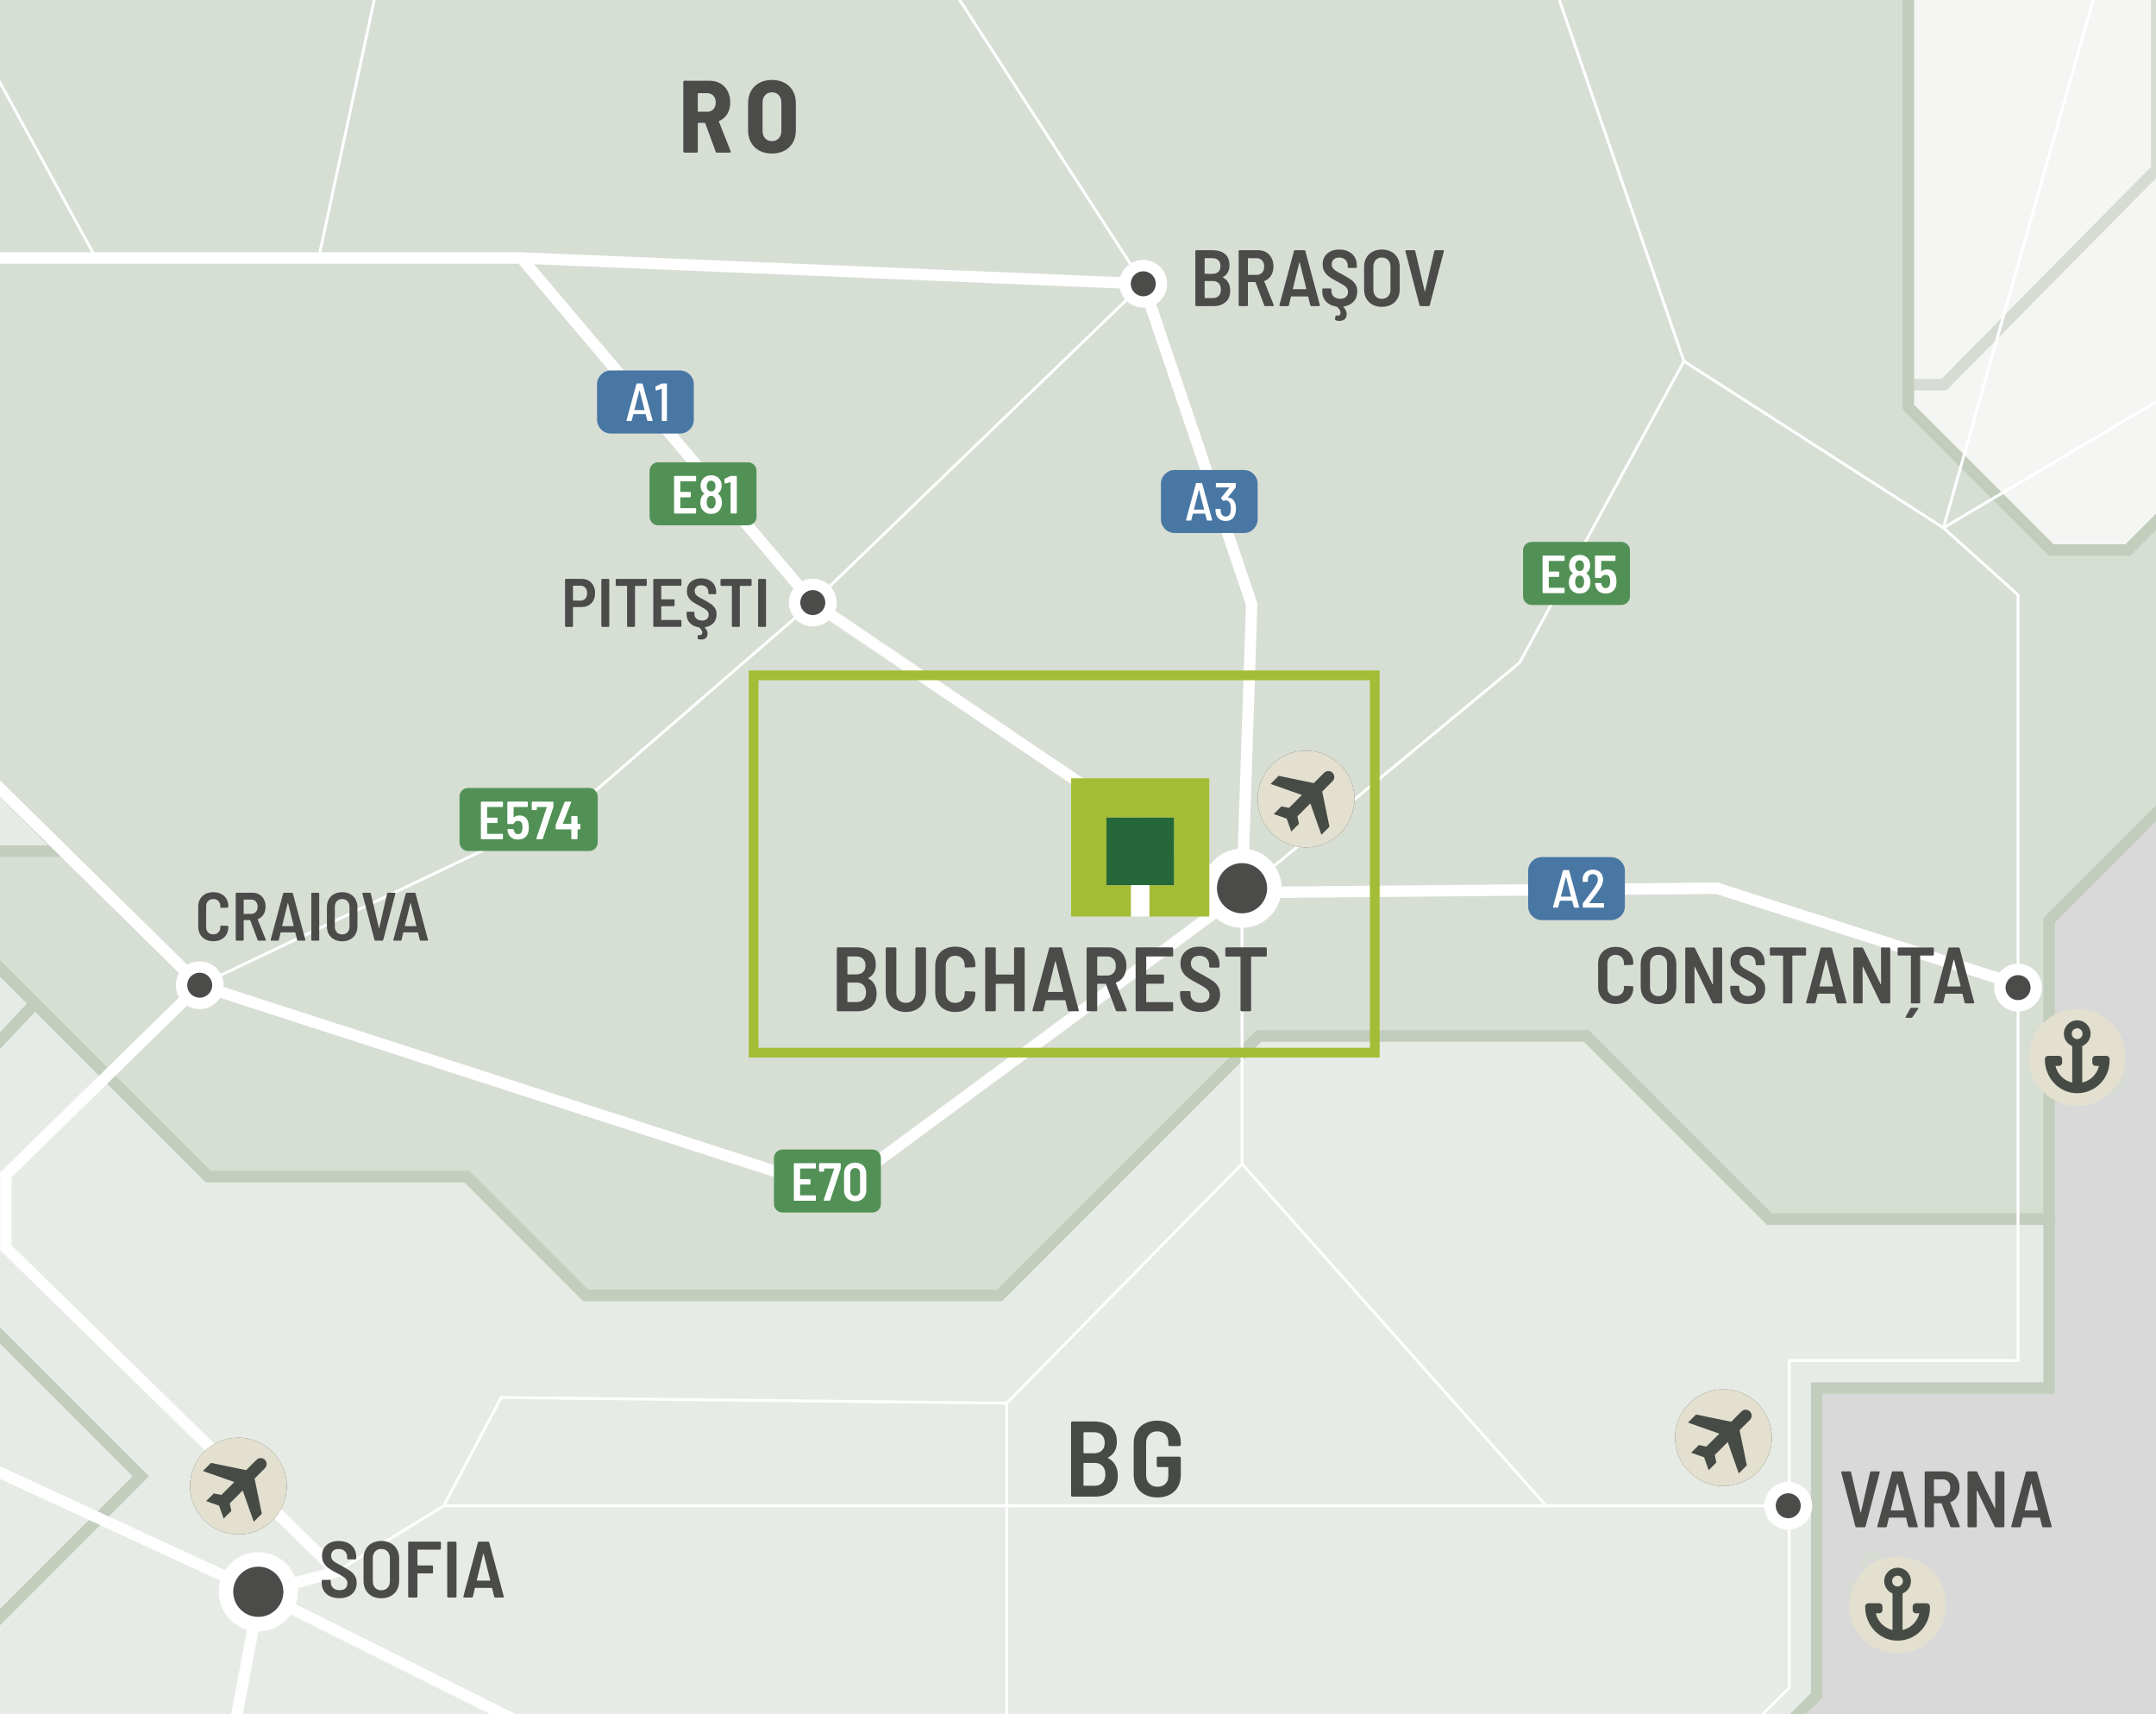 <?xml version="1.0" encoding="UTF-8"?> <svg xmlns="http://www.w3.org/2000/svg" xmlns:xlink="http://www.w3.org/1999/xlink" viewBox="0 0 221.102 175.748"><rect x="0" y="0" width="221.102" height="175.748" fill="#333333" stroke="none"/><defs><clipPath id="clippath"><rect width="221.102" height="175.748" style="fill: none; stroke-width: 0px;"></rect></clipPath><clipPath id="clippath-1"><rect width="221.102" height="175.748" style="fill: none; stroke-width: 0px;"></rect></clipPath><clipPath id="clippath-2"><rect x="168.7" y="-1632.772" width="578.87" height="1754.916" style="fill: none; stroke-width: 0px;"></rect></clipPath><clipPath id="clippath-3"><rect x="168.7" y="-1632.774" width="578.869" height="1754.918" style="fill: none; stroke-width: 0px;"></rect></clipPath><clipPath id="clippath-4"><rect width="221.102" height="175.748" style="fill: none; stroke-width: 0px;"></rect></clipPath><clipPath id="clippath-5"><rect width="221.102" height="175.748" style="fill: none; stroke-width: 0px;"></rect></clipPath><clipPath id="clippath-7"><rect width="221.102" height="175.748" style="fill: none; stroke-width: 0px;"></rect></clipPath><clipPath id="clippath-8"><rect width="221.102" height="175.748" style="fill: none; stroke-width: 0px;"></rect></clipPath><clipPath id="clippath-9"><rect width="221.102" height="175.748" style="fill: none; stroke-width: 0px;"></rect></clipPath><clipPath id="clippath-10"><rect width="221.102" height="175.748" style="fill: none; stroke-width: 0px;"></rect></clipPath><clipPath id="clippath-11"><rect width="221.102" height="175.748" style="fill: none; stroke-width: 0px;"></rect></clipPath><clipPath id="clippath-12"><rect width="221.102" height="175.748" style="fill: none; stroke-width: 0px;"></rect></clipPath><clipPath id="clippath-13"><rect width="221.102" height="175.748" style="fill: none; stroke-width: 0px;"></rect></clipPath><clipPath id="clippath-16"><rect width="221.102" height="175.748" style="fill: none; stroke-width: 0px;"></rect></clipPath><clipPath id="clippath-29"><rect width="221.102" height="175.748" style="fill: none; stroke-width: 0px;"></rect></clipPath><clipPath id="clippath-31"><rect width="221.102" height="175.748" style="fill: none; stroke-width: 0px;"></rect></clipPath><clipPath id="clippath-33"><rect width="221.102" height="175.748" style="fill: none; stroke-width: 0px;"></rect></clipPath><clipPath id="clippath-37"><rect width="221.102" height="175.748" style="fill: none; stroke-width: 0px;"></rect></clipPath><clipPath id="clippath-38"><rect width="221.102" height="175.748" style="fill: none; stroke-width: 0px;"></rect></clipPath><clipPath id="clippath-39"><rect width="221.102" height="175.748" style="fill: none; stroke-width: 0px;"></rect></clipPath><clipPath id="clippath-40"><rect width="221.102" height="175.748" style="fill: none; stroke-width: 0px;"></rect></clipPath><clipPath id="clippath-41"><rect width="221.102" height="175.748" style="fill: none; stroke-width: 0px;"></rect></clipPath><clipPath id="clippath-42"><rect width="221.102" height="175.748" style="fill: none; stroke-width: 0px;"></rect></clipPath><clipPath id="clippath-43"><rect width="221.102" height="175.748" style="fill: none; stroke-width: 0px;"></rect></clipPath><clipPath id="clippath-44"><rect width="221.102" height="175.748" style="fill: none; stroke-width: 0px;"></rect></clipPath></defs><g style="isolation: isolate;"><g id="Layer_2" data-name="Layer 2"><g id="Layer_1-2" data-name="Layer 1"><g style="clip-path: url(#clippath);"><rect width="221.102" height="175.748" style="fill: #d9d9d9; stroke-width: 0px;"></rect><g style="clip-path: url(#clippath-1);"><g style="mix-blend-mode: multiply;"><g style="clip-path: url(#clippath-2);"><g style="clip-path: url(#clippath-3);"><path d="M318.786-1632.189h-7.588v26.328h-15.043l-12.71-12.71v29.309h-13.748l-32.65,32.65.033,6.259-10.019,10.018h14.105l-12.889,12.888v53.352l54.689,54.688v23.126l-36.852,36.853v26.176l33.32,33.321v59.279l-8.337,8.338v23.567l10.712,10.712v11.854l-12.929,12.929,16.639,16.64v29.946l-10.705,10.706v23.156l-14.879,14.879,60.601,60.601v21.01l-49.801,49.801v24.123l-94.156,96.49h14.534l38.986-6.572-.307,32.888,33.94.919v21.333l-21.363-10.479-24.03,15.084h-22.566v30.023l-22.631,22.632v45.651l4.993,4.993v14.186h5.69l-14.54,14.541v9.046l17.021,17.022-6.128,6.127v22.393l17.336,17.336v15.163l-4.464,4.864,6.939,6.938,2.788-2.788h6.874l7.522,7.522,6.354-6.355h10.117l9.596,9.597-7.522,7.523,6.42,6.418,13.294-13.292h7.392l16.989,16.99h11.542v13.098l-5.706,5.706,9.468,9.468v8.819l-12.71,12.71,21.27,21.269v20.491h20.815v10.699l-6.031,6.031h14.915l20.88,20.88v8.625h-7.457l-14.071,14.072h-9.209l-9.986-9.987-14.396,14.396,11.802,11.801v28.792l10.375,10.375,5.221,5.221h3.729l10.52-10.522v-7.797h8.544l7.975,7.976,11.381-11.381s2.627,3.599,3.599,3.599h18.481l10.116,10.116v9.338l9.532,9.532v6.225h-12.061l9.63,9.629v17.801h26.943l10.018,10.019v26.748l11.429,11.43,5.301-5.301h12.743l13.374,13.374,9.094-9.095h10.409l7.926-7.928,9.679,9.679s-.292,14.882,0,14.882h8.073l8.171,8.17v-10.116h7.392v6.226h9.532l9.922,9.92,7.49-7.489,21.204,21.205,6.711-6.712,5.447,5.448-6.128,6.127,8.852,8.852-11.77,11.769h-8.851l13.568,13.568h-9.678l-5.033,5.035v6.979h8.73v37.545h-35.99l-17.993,17.995v19.357h-24.61l-19.939,19.939,24.71,10.153-24.803,18.175,17.454,26.281-17.112,14.393h-9.069l-.172,14.373h27.375l91.827,44.824,15.133-10.267,35.974,8.774,16.112,2.657,36.051-5.355-2.883,11.815,16.074,7.072,1.948-10.738,18.371,6.841v-1749.598h-428.201Z" style="fill: #f9faf9; stroke-width: 0px;"></path><path d="M318.786-1632.189h-7.588v26.328h-15.043l-12.71-12.71v29.309h-13.748l-32.65,32.65.033,6.259-10.019,10.018h14.105l-12.889,12.888v53.352l54.689,54.688v23.126l-36.852,36.853v26.176l33.32,33.321v59.279l-8.337,8.338v23.567l10.712,10.712v11.854l-12.929,12.929,16.639,16.64v29.946l-10.705,10.706v23.156l-14.879,14.879,60.601,60.601v21.01l-49.801,49.801v24.123l-94.156,96.49h14.534l38.986-6.572-.307,32.888,33.94.919v21.333l-21.363-10.479-24.03,15.084h-22.566v30.023l-22.631,22.632v45.651l4.993,4.993v14.186h5.69l-14.54,14.541v9.046l17.021,17.022-6.128,6.127v22.393l17.336,17.336v15.163l-4.464,4.864,6.939,6.938,2.788-2.788h6.874l7.522,7.522,6.354-6.355h10.117l9.596,9.597-7.522,7.523,6.42,6.418,13.294-13.292h7.392l16.989,16.99h11.542v13.098l-5.706,5.706,9.468,9.468v8.819l-12.71,12.71,21.27,21.269v20.491h20.815v10.699l-6.031,6.031h14.915l20.88,20.88v8.625h-7.457l-14.071,14.072h-9.209l-9.986-9.987-14.396,14.396,11.802,11.801v28.792l10.375,10.375,5.221,5.221h3.729l10.52-10.522v-7.797h8.544l7.975,7.976,11.381-11.381s2.627,3.599,3.599,3.599h18.481l10.116,10.116v9.338l9.532,9.532v6.225h-12.061l9.63,9.629v17.801h26.943l10.018,10.019v26.748l11.429,11.43,5.301-5.301h12.743l13.374,13.374,9.094-9.095h10.409l7.926-7.928,9.679,9.679s-.292,14.882,0,14.882h8.073l8.171,8.17v-10.116h7.392v6.226h9.532l9.922,9.92,7.49-7.489,21.204,21.205,6.711-6.712,5.447,5.448-6.128,6.127,8.852,8.852-11.77,11.769h-8.851l13.568,13.568h-9.678l-5.033,5.035v6.979h8.73v37.545h-35.99l-17.993,17.995v19.357h-24.61l-19.939,19.939,24.71,10.153-24.803,18.175,17.454,26.281-17.112,14.393h-9.069l-.172,14.373h27.375l91.827,44.824,15.133-10.267,35.974,8.774,16.112,2.657,36.051-5.355-2.883,11.815,16.074,7.072,1.948-10.738,18.371,6.841v-1749.598h-428.201Z" style="fill: none; stroke: #fff; stroke-miterlimit: 10; stroke-width: 1.17px;"></path></g></g></g></g><polygon points="195.691 0 195.691 39.454 199.346 39.454 221.102 17.443 221.102 0 195.691 0" style="fill: #f5f6f4; stroke-width: 0px;"></polygon><g style="clip-path: url(#clippath-4);"><polygon points="195.69 39.454 195.69 -36.128 162.159 -69.659 162.159 -85.08 145.842 -101.396 140.25 -101.396 140.25 -112.599 197.329 -112.599 232.086 -77.842 232.086 -60.982 245.834 -47.235 245.834 -33.487 258.284 -21.037 258.284 -13.256 268.141 -3.4 232.606 -3.4 232.606 -13.774 221.193 -2.362 221.193 17.351 199.345 39.454 195.69 39.454" style="fill: none; stroke: #d6dbd3; stroke-miterlimit: 10; stroke-width: 1.17px;"></polygon></g><g style="clip-path: url(#clippath-5);"><path d="M241.844,42.351l-1.651-1.651h-6.286l-15.697,15.697h-7.855l-14.665-14.664v-2.28h3.655l21.847-22.102V-2.362l11.414-11.413V-3.399h35.535l-9.856-9.858v-7.78l-12.451-12.451v-13.747l-13.747-13.747v-16.86l-34.757-34.757h-57.081v11.201l-15.611,15.612h-24.804l-13.325,13.326-15.563-15.563H14.207v-3.405H4.706l-19.486-19.485,7.13-7.13v-27.499H4.025v-20.036l49.477-49.477v-33.071l-12.06-12.062v-19.195l17.896-17.897h77.816l6.743,6.744h17.638v11.153h14.526l5.316,5.318,13.748-13.747,9.727,9.727h6.224l5.838,5.836,12.06-12.062h4.929v16.86l13.228-13.228h3.89v4.928h13.748l14.525,14.526v-29.052l18.676-18.675h23.344l5.22,5.22h3.729l10.521-10.521v-7.797h8.543l7.976,7.976,11.381-11.381s2.626,3.599,3.599,3.599h18.481l10.116,10.116v9.338l9.532,9.532v6.225h-12.062l9.63,9.629v17.801h26.943l10.019,10.018v26.749l11.43,11.43,5.301-5.302h12.741l13.375,13.375,9.095-9.095h10.407l7.928-7.928,9.678,9.678s-.292,14.883,0,14.883h8.073l8.171,8.17v-10.116h7.392v6.226h9.533l9.92,9.921,7.491-7.49,21.203,21.205,6.713-6.712,5.446,5.447-6.127,6.128,8.851,8.852-11.769,11.769h-8.852l13.569,13.568h-9.678l-5.035,5.035v6.979h8.731v37.545h-35.989l-17.995,17.995v19.356h-24.608l-19.941,19.94h-14.882l-5.009,5.009h-19.891l-36.063,36.062v8.634l10.055,10.055v8.425l9.113,9.113,16.603-16.602,7.392,7.392h18.773v15.854h-38.908l-13.715,13.715h-16.437l-20.184,20.184h-9.581l-9.556-9.557,6.541-6.541v-26.36h-13.521l-6.905-6.906h-18.19l23.199-23.198h18.432v-12.694h-48.439l-13.423-13.423,10.893-10.894h-38.907l-55.542,55.672Z" style="fill: #f5f6f4; stroke-width: 0px;"></path><path d="M241.844,42.351l-1.651-1.651h-6.286l-15.697,15.697h-7.855l-14.665-14.664v-2.28h3.655l21.847-22.102V-2.362l11.414-11.413V-3.399h35.535l-9.856-9.858v-7.78l-12.451-12.451v-13.747l-13.747-13.747v-16.86l-34.757-34.757h-57.081v11.201l-15.611,15.612h-24.804l-13.325,13.326-15.563-15.563H14.207v-3.405H4.706l-19.486-19.485,7.13-7.13v-27.499H4.025v-20.036l49.477-49.477v-33.071l-12.06-12.062v-19.195l17.896-17.897h77.816l6.743,6.744h17.638v11.153h14.526l5.316,5.318,13.748-13.747,9.727,9.727h6.224l5.838,5.836,12.06-12.062h4.929v16.86l13.228-13.228h3.89v4.928h13.748l14.525,14.526v-29.052l18.676-18.675h23.344l5.22,5.22h3.729l10.521-10.521v-7.797h8.543l7.976,7.976,11.381-11.381s2.626,3.599,3.599,3.599h18.481l10.116,10.116v9.338l9.532,9.532v6.225h-12.062l9.63,9.629v17.801h26.943l10.019,10.018v26.749l11.43,11.43,5.301-5.302h12.741l13.375,13.375,9.095-9.095h10.407l7.928-7.928,9.678,9.678s-.292,14.883,0,14.883h8.073l8.171,8.17v-10.116h7.392v6.226h9.533l9.92,9.921,7.491-7.49,21.203,21.205,6.713-6.712,5.446,5.447-6.127,6.128,8.851,8.852-11.769,11.769h-8.852l13.569,13.568h-9.678l-5.035,5.035v6.979h8.731v37.545h-35.989l-17.995,17.995v19.356h-24.608l-19.941,19.94h-14.882l-5.009,5.009h-19.891l-36.063,36.062v8.634l10.055,10.055v8.425l9.113,9.113,16.603-16.602,7.392,7.392h18.773v15.854h-38.908l-13.715,13.715h-16.437l-20.184,20.184h-9.581l-9.556-9.557,6.541-6.541v-26.36h-13.521l-6.905-6.906h-18.19l23.199-23.198h18.432v-12.694h-48.439l-13.423-13.423,10.893-10.894h-38.907l-55.542,55.672Z" style="fill: none; stroke: #d6dbd3; stroke-miterlimit: 10; stroke-width: 1.17px;"></path></g><g style="clip-path: url(#clippath-7);"><polygon points="-167.118 -69.66 -150.38 -69.66 -130.451 -89.587 -114.281 -89.587 -104.871 -98.999 -80.116 -98.999 -62.85 -116.263 -40.771 -116.263 -29.131 -104.624 -21.071 -104.624 -14.781 -110.914 4.706 -91.428 14.206 -91.428 14.206 -83.549 4.738 -74.081 -3.951 -74.081 -34.493 -43.54 -34.493 -19.741 -63.317 9.069 -105.629 9.069 -114.82 18.275 -130.788 18.275 -141.61 29.095 -167.118 29.095 -225.04 -28.8 -210.224 -43.5 -210.224 -55.549 -204.784 -60.99 -204.784 -73.06 -195.595 -73.06 -182.379 -86.112 -167.118 -69.66" style="fill: #eff1ee; stroke-width: 0px;"></polygon><polygon points="-167.118 -69.66 -150.38 -69.66 -130.451 -89.587 -114.281 -89.587 -104.871 -98.999 -80.116 -98.999 -62.85 -116.263 -40.771 -116.263 -29.131 -104.624 -21.071 -104.624 -14.781 -110.914 4.706 -91.428 14.206 -91.428 14.206 -83.549 4.738 -74.081 -3.951 -74.081 -34.493 -43.54 -34.493 -19.741 -63.317 9.069 -105.629 9.069 -114.82 18.275 -130.788 18.275 -141.61 29.095 -167.118 29.095 -225.04 -28.8 -210.224 -43.5 -210.224 -55.549 -204.784 -60.99 -204.784 -73.06 -195.595 -73.06 -182.379 -86.112 -167.118 -69.66" style="fill: none; stroke: #d6dbd3; stroke-miterlimit: 10; stroke-width: 1.17px;"></polygon></g><polygon points="0 0 0 80.89 6.364 87.255 0 87.255 0 99.299 21.344 120.641 47.874 120.641 60.057 132.825 102.514 132.825 129.118 106.223 162.674 106.223 181.446 124.996 210.141 124.996 210.141 94.355 221.102 83.394 221.102 53.509 218.214 56.397 210.359 56.397 195.695 41.734 195.695 0 0 0" style="fill: #d7ded4; stroke-width: 0px;"></polygon><g style="clip-path: url(#clippath-8);"><polygon points="-79.816 9.07 -63.313 9.07 -34.489 -19.741 -34.489 -43.539 -3.946 -74.082 4.742 -74.082 14.21 -83.548 14.21 -88.024 70.95 -88.024 86.512 -72.46 99.839 -85.785 124.642 -85.785 140.254 -101.398 145.846 -101.398 162.163 -85.081 162.163 -69.659 195.694 -36.128 195.694 41.733 210.358 56.397 218.213 56.397 233.911 40.7 240.197 40.7 251.996 52.499 210.14 94.355 210.14 124.995 181.446 124.995 162.674 106.222 129.117 106.222 102.513 132.824 60.056 132.824 47.873 120.641 21.343 120.641 -3.327 95.972 -3.327 87.254 6.364 87.254 -2.877 78.013 -11.436 86.573 -88.991 9.07 -79.816 9.07" style="fill: none; stroke: #c2cdbd; stroke-miterlimit: 10; stroke-width: 1.17px;"></polygon></g><polygon points="0 106.685 0 136.922 14.433 151.354 0 165.788 0 175.749 184.381 175.749 186.306 173.823 186.306 142.309 210.137 142.309 210.137 124.995 181.443 124.995 162.67 106.223 129.111 106.223 102.509 132.825 60.052 132.825 47.869 120.642 21.34 120.642 3.576 102.878 0 106.685" style="fill: #e7ebe5; stroke-width: 0px;"></polygon><g style="clip-path: url(#clippath-9);"><polygon points="3.576 102.878 21.34 120.642 47.87 120.642 60.052 132.824 102.51 132.824 129.112 106.222 162.67 106.222 181.443 124.995 210.137 124.995 210.137 142.308 186.306 142.308 186.306 173.823 171.717 188.413 190.586 207.283 142.147 207.283 123.957 225.473 123.957 241.132 92.345 241.132 88.357 237.145 13.753 237.145 13.753 213.703 -6.966 192.984 -2.977 188.997 -2.977 168.765 14.433 151.355 -6.966 129.955 -6.966 114.101 3.576 102.878" style="fill: none; stroke: #c2cdbd; stroke-miterlimit: 10; stroke-width: 1.17px;"></polygon></g><path d="M0,165.788l14.433-14.433-14.433-14.433v28.866ZM0,106.685l3.576-3.807-3.576-3.575v7.382ZM0,87.255h6.36l-6.36-6.36v6.36Z" style="fill: #e7ebe5; stroke-width: 0px;"></path><g style="clip-path: url(#clippath-10);"><polygon points="-128.324 18.275 -114.82 18.275 -105.628 9.071 -88.996 9.071 -11.44 86.574 -2.88 78.014 6.36 87.255 -3.331 87.255 -3.331 95.973 3.576 102.878 -6.966 114.1 -6.966 129.955 14.433 151.354 -2.977 168.765 -2.977 188.997 -6.966 192.985 -41.95 192.985 -70.271 221.306 -70.271 202.55 -88.728 184.093 -88.728 172.005 -82.025 172.005 -114.803 139.227 -114.803 131.738 -104.72 131.738 -104.72 126.162 -116.717 114.166 -103.423 114.166 -115.257 102.331 -115.257 70.913 -123.526 70.913 -123.526 55.61 -107.444 55.61 -128.194 34.86 -128.324 18.275" style="fill: none; stroke: #c2cdbd; stroke-miterlimit: 10; stroke-width: 1.17px;"></polygon><polyline points="260.109 18.124 199.301 54.119 206.956 60.996 206.956 101.145" style="fill: none; stroke: #fff; stroke-miterlimit: 10; stroke-width: .292px;"></polyline><polyline points="104.749 -113.637 104.749 -85.786 140.25 -57.003 172.689 37.032 199.301 54.119 217.745 -10.896" style="fill: none; stroke: #fff; stroke-miterlimit: 10; stroke-width: .292px;"></polyline></g><polyline points="127.373 91.511 155.829 67.951 172.688 37.032" style="fill: none; stroke: #fff; stroke-miterlimit: 10; stroke-width: .292px;"></polyline><polyline points="207.904 101.256 176.06 91.066 127.373 91.511" style="fill: none; stroke: #fff; stroke-miterlimit: 10; stroke-width: .292px;"></polyline><g style="clip-path: url(#clippath-11);"><polyline points="26.656 163.293 170.354 235.105 188.584 251.573" style="fill: none; stroke: #fff; stroke-miterlimit: 10; stroke-width: .292px;"></polyline><polyline points="6.917 267.676 16.787 241.132 16.787 215.485 26.656 163.293" style="fill: none; stroke: #fff; stroke-miterlimit: 10; stroke-width: .292px;"></polyline><polyline points="95.542 197.719 175.549 180.924 183.485 173.037 183.485 139.488 206.955 139.488 206.955 100.969" style="fill: none; stroke: #fff; stroke-miterlimit: 10; stroke-width: .292px;"></polyline><polyline points="-118.527 -63.25 -95.764 6.738 -95.764 52.309 -86.854 52.309 -74.369 73.853 -63.669 82.802 -41.396 82.802 -19.841 141.808 26.657 163.294 34.542 161.126" style="fill: none; stroke: #fff; stroke-miterlimit: 10; stroke-width: .292px;"></polyline><polyline points="-80.632 109.496 -76.318 132.777 -47.022 175.353 -39.204 204.171 6.917 267.677" style="fill: none; stroke: #fff; stroke-miterlimit: 10; stroke-width: .292px;"></polyline><polyline points="-52.715 -74.629 -45.227 -67.141 -37.245 -59.159 -37.245 -42.292 30.677 -20.735 42.095 -17.244 32.675 26.453" style="fill: none; stroke: #fff; stroke-miterlimit: 10; stroke-width: .292px;"></polyline><polyline points="127.373 91.511 83.353 61.784 53.457 26.453 -39.12 26.453 -39.12 6.739 -95.762 6.739" style="fill: none; stroke: #fff; stroke-miterlimit: 10; stroke-width: .292px;"></polyline><polyline points="-39.12 6.738 -26.402 -39.893 9.827 26.453" style="fill: none; stroke: #fff; stroke-miterlimit: 10; stroke-width: .292px;"></polyline><polyline points="83.353 61.784 59.469 82.456 20.479 101.013 6.36 87.255 -2.881 78.014 -11.44 86.574 -15.244 82.769 -43.386 82.769" style="fill: none; stroke: #fff; stroke-miterlimit: 10; stroke-width: .292px;"></polyline></g><polyline points="127.373 91.511 128.363 61.963 117.246 29.096 53.457 26.453" style="fill: none; stroke: #fff; stroke-miterlimit: 10; stroke-width: .292px;"></polyline><polyline points="20.479 101.013 85.812 122.142 127.373 91.511" style="fill: none; stroke: #fff; stroke-miterlimit: 10; stroke-width: .292px;"></polyline><line x1="45.508" y1="154.381" x2="183.389" y2="154.381" style="fill: none; stroke: #fff; stroke-miterlimit: 10; stroke-width: .292px;"></line><line x1="158.561" y1="154.381" x2="127.372" y2="119.327" style="fill: none; stroke: #fff; stroke-miterlimit: 10; stroke-width: .292px;"></line><g style="clip-path: url(#clippath-12);"><line x1="103.239" y1="143.865" x2="103.239" y2="251.573" style="fill: none; stroke: #fff; stroke-miterlimit: 10; stroke-width: .292px;"></line></g><polyline points="20.479 101.013 .601 120.457 .601 127.928 34.541 161.126 45.508 154.381 51.4 143.283 103.239 143.864 127.373 119.327 127.373 91.511" style="fill: none; stroke: #fff; stroke-miterlimit: 10; stroke-width: .292px;"></polyline><line x1="83.353" y1="61.784" x2="117.245" y2="29.096" style="fill: none; stroke: #fff; stroke-miterlimit: 10; stroke-width: .292px;"></line><g style="clip-path: url(#clippath-13);"><polyline points="42.095 -17.244 84.993 -20.735 117.245 29.096" style="fill: none; stroke: #fff; stroke-miterlimit: 10; stroke-width: .292px;"></polyline><polyline points="-522.919 -126.696 -505.115 -120.668 -502.448 -128.97 -497.675 -135.848 -484.731 -133.111 -473.804 -129.727 -435.843 -112.077 -408.795 -113.668 -380.796 -101.069 -319.291 -105.046 -315.244 -101.069 -292.01 -95.061 -282.277 -94.182 -212.848 -93.641 -197.279 -84.93 -182.379 -75.952 -159.66 -58.596 -118.527 -63.25 -95.763 6.738 -39.12 6.738 -39.12 26.452 32.675 26.452 53.457 26.452 83.353 61.783 127.373 91.51 128.363 61.962 117.246 29.095 53.457 26.452" style="fill: none; stroke: #fff; stroke-miterlimit: 10; stroke-width: 1.17px;"></polyline><polyline points="-95.763 6.738 -95.763 52.308 -86.855 52.308 -74.37 73.853 -63.67 82.802 -41.396 82.802 -15.245 82.769 -11.44 86.573 -2.88 78.013 20.48 101.012 85.811 122.141 127.372 91.51 176.061 91.067 207.904 101.257" style="fill: none; stroke: #fff; stroke-miterlimit: 10; stroke-width: 1.17px;"></polyline><polyline points="-476.754 -371.945 -450.634 -356.607 -445.419 -320.712 -413.93 -314.79 -388.081 -319.198 -371.97 -266.59 -327.112 -246.162 -312.68 -248.822 -292.336 -226.178 -280.82 -202.047 -218.842 -147.18 -194.617 -121.556 -182.164 -96.989 -182.379 -75.951 -159.661 -58.596 -118.527 -63.25 -95.764 6.738 -39.12 6.738 -39.12 26.453 -17.54 26.453 -2.881 78.014 20.48 101.012 .601 120.458 .601 127.928 34.542 161.126 26.656 163.294 16.787 215.485 16.787 241.133 6.917 267.676 -5.888 273.028 -5.888 293.803 6.001 305.691" style="fill: none; stroke: #fff; stroke-miterlimit: 10; stroke-width: 1.17px;"></polyline><polyline points="26.645 163.288 111.041 205.464 170.354 235.106 188.585 251.574" style="fill: none; stroke: #fff; stroke-miterlimit: 10; stroke-width: 1.17px;"></polyline><line x1="-19.841" y1="141.807" x2="26.656" y2="163.293" style="fill: none; stroke: #fff; stroke-miterlimit: 10; stroke-width: 1.17px;"></line><path d="M193.887,161.874c0,.888-.619,1.63-1.447,1.829v-2.437c.457-.177.784-.614.784-1.134,0-.674-.548-1.223-1.223-1.223s-1.223.549-1.223,1.223c0,.52.327.957.784,1.134v2.437c-.828-.199-1.448-.941-1.448-1.829h-.878c0,1.524,1.24,2.764,2.765,2.764s2.764-1.24,2.764-2.764h-.878ZM192.001,159.787c.191,0,.345.154.345.345s-.154.345-.345.345-.345-.154-.345-.345.154-.345.345-.345" style="fill: #d6dbd3; stroke-width: 0px;"></path><path d="M217.414,109.791c0,.888-.619,1.63-1.447,1.83v-2.437c.457-.178.784-.615.784-1.135,0-.674-.548-1.222-1.223-1.222s-1.223.548-1.223,1.222c0,.52.327.957.784,1.135v2.437c-.828-.2-1.448-.942-1.448-1.83h-.878c0,1.524,1.24,2.764,2.765,2.764s2.764-1.24,2.764-2.764h-.878ZM215.528,107.704c.191,0,.345.155.345.345,0,.191-.154.345-.345.345s-.345-.154-.345-.345c0-.19.154-.345.345-.345" style="fill: #d6dbd3; stroke-width: 0px;"></path></g><g><path d="M73.391,15.544l-1.063-2.906c-.014-.027-.032-.042-.053-.042h-.663c-.036,0-.053.018-.053.053v2.875c0,.035-.013.064-.037.089-.024.025-.054.037-.089.037h-1.232c-.035,0-.065-.012-.09-.037-.024-.024-.037-.054-.037-.089v-7.119c0-.034.012-.064.037-.089.025-.024.055-.037.09-.037h2.569c.414,0,.783.093,1.105.279.323.186.572.447.748.784s.263.724.263,1.158c0,.449-.098.839-.294,1.169-.197.33-.474.576-.832.737-.035.014-.046.039-.032.073l1.201,3.022c.007.015.01.031.01.053,0,.063-.039.095-.116.095h-1.285c-.077,0-.126-.035-.147-.105ZM71.558,9.605v1.801c0,.035.017.052.053.052h.916c.259,0,.47-.085.632-.258.161-.172.242-.401.242-.689,0-.295-.081-.528-.242-.7-.162-.172-.373-.258-.632-.258h-.916c-.036,0-.053.018-.053.053Z" style="fill: #4b4b4a; stroke-width: 0px;"></path><path d="M77.882,15.449c-.369-.196-.655-.474-.858-.832-.204-.357-.306-.775-.306-1.253v-2.801c0-.471.102-.885.306-1.242.203-.358.489-.636.858-.832s.795-.295,1.279-.295.913.099,1.285.295.66.474.864.832c.204.357.305.771.305,1.242v2.801c0,.478-.102.896-.305,1.253-.204.358-.492.636-.864.832s-.8.295-1.285.295-.911-.099-1.279-.295ZM79.867,14.181c.175-.193.263-.444.263-.753v-2.906c0-.316-.088-.57-.263-.764s-.411-.289-.706-.289c-.288,0-.52.096-.695.289s-.263.447-.263.764v2.906c0,.309.088.56.263.753s.407.289.695.289c.295,0,.53-.096.706-.289Z" style="fill: #4b4b4a; stroke-width: 0px;"></path></g><g><path d="M125.679,30.98c-.319.271-.736.405-1.249.405h-1.744c-.027,0-.051-.01-.07-.028-.019-.02-.029-.043-.029-.07v-5.536c0-.027.01-.051.029-.069.019-.02.042-.029.07-.029h1.646c.551,0,.981.13,1.29.39.309.259.463.646.463,1.158,0,.562-.221.962-.664,1.196-.027.017-.03.032-.008.049.497.268.746.724.746,1.368,0,.508-.16.896-.479,1.167ZM123.537,26.512v1.523c0,.027.014.041.041.041h.762c.256,0,.457-.069.602-.209.145-.14.217-.334.217-.586,0-.256-.072-.455-.217-.598-.145-.142-.346-.213-.602-.213h-.762c-.027,0-.041.014-.041.041ZM124.991,30.329c.145-.152.217-.365.217-.639s-.074-.487-.221-.643c-.147-.156-.347-.233-.598-.233h-.811c-.027,0-.041.014-.041.041v1.662c0,.027.014.041.041.041h.819c.251,0,.449-.076.594-.229Z" style="fill: #4b4b4a; stroke-width: 0px;"></path><path d="M129.647,31.303l-.885-2.351c-.011-.021-.024-.032-.041-.032h-.705c-.027,0-.041.014-.041.041v2.325c0,.027-.009.051-.029.07-.019.019-.042.028-.069.028h-.753c-.027,0-.051-.01-.07-.028-.019-.02-.029-.043-.029-.07v-5.536c0-.027.01-.051.029-.069.019-.02.042-.029.07-.029h1.892c.312,0,.587.07.827.209.24.14.426.336.557.59s.197.545.197.872c0,.355-.082.664-.246.926-.164.262-.388.447-.671.557-.027.012-.036.03-.024.058l.966,2.408c.005.011.008.027.008.049,0,.044-.027.065-.082.065h-.786c-.06,0-.099-.027-.115-.082ZM127.976,26.512v1.63c0,.027.014.041.041.041h.86c.229,0,.415-.078.557-.233.142-.156.213-.361.213-.618,0-.263-.071-.472-.213-.627-.142-.155-.328-.233-.557-.233h-.86c-.027,0-.041.014-.041.041Z" style="fill: #4b4b4a; stroke-width: 0px;"></path><path d="M134.372,31.303l-.213-.876c-.005-.022-.019-.033-.041-.033h-1.687c-.022,0-.036.011-.041.033l-.205.876c-.017.055-.055.082-.115.082h-.778c-.071,0-.099-.035-.082-.106l1.49-5.545c.017-.055.055-.082.115-.082h.934c.06,0,.099.027.115.082l1.491,5.545.008.033c0,.049-.03.073-.09.073h-.786c-.06,0-.098-.027-.115-.082ZM132.595,29.636c.011.009.022.013.033.013h1.294c.011,0,.021-.004.033-.013.011-.008.014-.02.008-.036l-.672-2.687c-.005-.017-.014-.024-.024-.024-.011,0-.019.008-.024.024l-.655,2.687c-.006.017-.003.028.008.036Z" style="fill: #4b4b4a; stroke-width: 0px;"></path><path d="M138.811,30.922c-.251.276-.592.443-1.023.504-.039.005-.044.021-.017.049.224.229.336.47.336.721,0,.071-.008.14-.024.205-.044.18-.131.309-.262.385s-.284.115-.458.115c-.131,0-.26-.02-.385-.058-.049-.017-.071-.055-.065-.115l.041-.303c.005-.065.043-.09.115-.073.054.011.09.016.106.016.093,0,.167-.025.221-.077.054-.052.082-.127.082-.226,0-.196-.125-.401-.376-.614-.022-.011-.039-.017-.049-.017-.442-.06-.794-.229-1.057-.508-.262-.278-.393-.625-.393-1.04v-.213c0-.027.01-.05.029-.069s.042-.028.07-.028h.737c.027,0,.05.009.07.028.019.02.029.042.029.069v.164c0,.234.082.426.246.573.164.147.385.221.663.221.257,0,.453-.065.59-.196.136-.131.205-.303.205-.516,0-.147-.038-.274-.115-.381-.076-.106-.184-.205-.323-.295s-.354-.212-.643-.364c-.333-.175-.601-.331-.802-.467-.202-.137-.373-.312-.512-.524s-.209-.473-.209-.778c0-.47.157-.841.471-1.113.314-.273.728-.41,1.241-.41.355,0,.669.067.942.201s.483.323.63.569c.147.245.221.526.221.843v.173c0,.027-.009.05-.028.069-.02.02-.042.028-.07.028h-.737c-.028,0-.051-.009-.07-.028s-.029-.042-.029-.069v-.156c0-.234-.079-.429-.237-.581-.159-.153-.372-.229-.639-.229-.235,0-.421.062-.557.185-.137.122-.205.293-.205.512,0,.147.035.272.106.377.071.104.179.202.323.295s.365.213.659.36c.394.224.683.398.868.523.186.126.343.288.471.487.128.199.192.444.192.733,0,.42-.125.769-.377,1.044Z" style="fill: #4b4b4a; stroke-width: 0px;"></path><path d="M140.756,31.238c-.275-.147-.488-.356-.639-.627-.15-.27-.225-.582-.225-.938v-2.31c0-.35.075-.659.225-.93.15-.27.363-.479.639-.626.276-.147.594-.222.955-.222.366,0,.687.074.962.222.276.147.49.356.643.626.153.271.229.58.229.93v2.31c0,.355-.077.668-.229.938-.153.271-.367.479-.643.627-.275.147-.596.221-.962.221-.361,0-.679-.073-.955-.221ZM142.353,30.382c.161-.172.242-.395.242-.668v-2.375c0-.278-.081-.504-.242-.676s-.375-.258-.643-.258c-.262,0-.473.086-.631.258s-.237.397-.237.676v2.375c0,.273.079.496.237.668s.369.258.631.258c.267,0,.481-.086.643-.258Z" style="fill: #4b4b4a; stroke-width: 0px;"></path><path d="M145.576,31.303l-1.45-5.545v-.032c0-.049.03-.074.09-.074h.811c.055,0,.09.027.107.082l.966,4.12c.005.021.014.032.024.032s.019-.011.024-.032l.942-4.111c.017-.061.052-.091.106-.091h.794c.071,0,.099.036.082.106l-1.45,5.545c-.016.055-.055.082-.115.082h-.819c-.06,0-.098-.027-.115-.082Z" style="fill: #4b4b4a; stroke-width: 0px;"></path></g><g><path d="M190.272,156.505l-1.45-5.545v-.032c0-.049.03-.074.091-.074h.811c.055,0,.09.027.106.082l.967,4.12c.005.021.014.032.024.032s.019-.011.024-.032l.941-4.111c.017-.061.052-.091.106-.091h.795c.071,0,.099.036.082.106l-1.45,5.545c-.016.055-.055.082-.114.082h-.819c-.06,0-.098-.027-.114-.082Z" style="fill: #4b4b4a; stroke-width: 0px;"></path><path d="M195.685,156.505l-.213-.876c-.005-.022-.019-.033-.041-.033h-1.687c-.022,0-.036.011-.041.033l-.205.876c-.017.055-.055.082-.114.082h-.778c-.071,0-.099-.035-.082-.106l1.49-5.545c.017-.055.055-.082.115-.082h.934c.06,0,.099.027.114.082l1.491,5.545.008.033c0,.049-.03.073-.09.073h-.786c-.061,0-.099-.027-.115-.082ZM193.908,154.838c.012.009.022.013.033.013h1.294c.011,0,.021-.004.033-.013.011-.008.014-.02.008-.036l-.672-2.687c-.005-.017-.014-.024-.024-.024s-.019.008-.024.024l-.655,2.687c-.006.017-.003.028.008.036Z" style="fill: #4b4b4a; stroke-width: 0px;"></path><path d="M200.002,156.505l-.885-2.351c-.011-.021-.024-.032-.04-.032h-.705c-.027,0-.041.014-.041.041v2.325c0,.027-.009.051-.028.07-.02.019-.042.028-.069.028h-.754c-.027,0-.051-.01-.069-.028-.02-.02-.029-.043-.029-.07v-5.536c0-.027.01-.051.029-.069.019-.02.042-.029.069-.029h1.892c.312,0,.587.07.827.209.24.14.427.336.558.59s.196.545.196.872c0,.355-.082.664-.246.926-.163.262-.388.447-.671.557-.027.012-.036.03-.024.058l.966,2.408c.006.011.009.027.009.049,0,.044-.027.065-.082.065h-.786c-.061,0-.099-.027-.115-.082ZM198.331,151.714v1.63c0,.027.014.041.041.041h.86c.229,0,.415-.078.557-.233.142-.156.213-.361.213-.618,0-.263-.071-.472-.213-.627s-.327-.233-.557-.233h-.86c-.027,0-.041.014-.041.041Z" style="fill: #4b4b4a; stroke-width: 0px;"></path><path d="M204.633,150.883c.02-.02.042-.029.069-.029h.754c.027,0,.051.01.069.029.02.019.029.042.029.069v5.536c0,.027-.01.051-.029.07-.019.019-.042.028-.069.028h-.794c-.05,0-.088-.024-.115-.073l-1.785-3.67c-.011-.016-.022-.022-.033-.021-.011.003-.016.016-.016.037l.008,3.628c0,.027-.01.051-.028.07-.02.019-.043.028-.07.028h-.753c-.027,0-.051-.01-.07-.028-.019-.02-.028-.043-.028-.07v-5.536c0-.027.01-.051.028-.069.02-.02.043-.029.07-.029h.786c.055,0,.093.025.114.074l1.794,3.686c.011.017.021.023.032.021.012-.003.017-.016.017-.037l-.008-3.645c0-.027.01-.051.028-.069Z" style="fill: #4b4b4a; stroke-width: 0px;"></path><path d="M209.42,156.505l-.213-.876c-.005-.022-.019-.033-.041-.033h-1.687c-.022,0-.036.011-.041.033l-.205.876c-.017.055-.055.082-.114.082h-.778c-.071,0-.099-.035-.082-.106l1.49-5.545c.017-.055.055-.082.115-.082h.934c.06,0,.099.027.114.082l1.491,5.545.008.033c0,.049-.03.073-.09.073h-.786c-.061,0-.099-.027-.115-.082ZM207.642,154.838c.012.009.022.013.033.013h1.294c.011,0,.021-.004.033-.013.011-.008.014-.02.008-.036l-.672-2.687c-.005-.017-.014-.024-.024-.024s-.019.008-.024.024l-.655,2.687c-.006.017-.003.028.008.036Z" style="fill: #4b4b4a; stroke-width: 0px;"></path></g><g><path d="M164.752,102.726c-.273-.145-.484-.349-.635-.61s-.225-.565-.225-.909v-2.408c0-.344.075-.646.225-.904.15-.26.362-.46.635-.603.273-.142.587-.213.942-.213s.669.07.942.209c.273.14.484.336.635.59s.226.55.226.889v.049c0,.027-.01.052-.029.074-.019.021-.042.032-.069.032l-.762.033c-.065,0-.098-.033-.098-.099v-.098c0-.257-.078-.465-.234-.623s-.359-.237-.61-.237c-.257,0-.463.079-.618.237-.156.158-.233.366-.233.623v2.514c0,.257.078.463.233.618.155.156.361.233.618.233.251,0,.455-.077.61-.233.156-.155.234-.361.234-.618v-.106c0-.06.032-.09.098-.09l.762.033c.027,0,.051.009.069.028.02.02.029.042.029.069v.033c0,.338-.075.638-.226.896-.15.26-.361.459-.635.598-.272.14-.587.209-.942.209s-.669-.072-.942-.217Z" style="fill: #4b4b4a; stroke-width: 0px;"></path><path d="M169.121,102.73c-.275-.147-.488-.356-.639-.627-.15-.27-.225-.582-.225-.938v-2.31c0-.35.074-.659.225-.93.15-.27.363-.479.639-.626.276-.147.594-.222.955-.222.365,0,.687.074.962.222s.49.356.643.626c.153.271.229.58.229.93v2.31c0,.355-.076.668-.229.938-.152.271-.367.479-.643.627s-.597.221-.962.221c-.361,0-.679-.073-.955-.221ZM170.719,101.874c.161-.172.241-.395.241-.668v-2.375c0-.278-.08-.504-.241-.676s-.376-.258-.643-.258c-.263,0-.473.086-.631.258s-.237.397-.237.676v2.375c0,.273.079.496.237.668s.368.258.631.258c.267,0,.481-.086.643-.258Z" style="fill: #4b4b4a; stroke-width: 0px;"></path><path d="M175.689,97.173c.02-.02.042-.029.069-.029h.754c.027,0,.051.01.069.029.02.019.029.042.029.069v5.536c0,.027-.01.051-.029.07-.019.019-.042.028-.069.028h-.794c-.05,0-.088-.024-.115-.073l-1.785-3.67c-.011-.016-.022-.022-.033-.021-.011.003-.016.016-.016.037l.008,3.628c0,.027-.01.051-.028.07-.02.019-.043.028-.07.028h-.753c-.027,0-.051-.01-.07-.028-.019-.02-.028-.043-.028-.07v-5.536c0-.027.01-.051.028-.069.02-.02.043-.029.07-.029h.786c.055,0,.093.025.114.074l1.794,3.686c.011.017.021.023.032.021.012-.003.017-.016.017-.037l-.008-3.645c0-.027.01-.051.028-.069Z" style="fill: #4b4b4a; stroke-width: 0px;"></path><path d="M178.299,102.75c-.273-.128-.485-.312-.635-.549-.15-.237-.226-.512-.226-.823v-.213c0-.027.01-.05.028-.069.02-.02.043-.028.07-.028h.736c.027,0,.051.009.07.028.019.02.028.042.028.069v.164c0,.234.082.426.246.573.163.147.385.221.663.221.257,0,.453-.065.59-.196.136-.131.204-.303.204-.516,0-.147-.038-.274-.114-.381s-.185-.205-.323-.295c-.14-.09-.354-.212-.644-.364-.333-.175-.601-.331-.802-.467-.202-.137-.373-.312-.513-.524-.139-.213-.209-.473-.209-.778,0-.47.157-.841.472-1.113.313-.273.728-.41,1.24-.41.355,0,.669.067.942.201.272.134.483.323.63.569.147.245.222.526.222.843v.173c0,.027-.01.05-.028.069-.02.02-.043.028-.07.028h-.736c-.028,0-.051-.009-.07-.028-.019-.02-.028-.042-.028-.069v-.156c0-.234-.079-.429-.237-.581-.159-.153-.372-.229-.639-.229-.235,0-.421.062-.558.185-.137.122-.204.293-.204.512,0,.147.035.272.106.377.07.104.179.202.323.295s.364.213.659.36c.394.224.683.398.868.523.186.126.343.288.471.487s.192.444.192.733c0,.48-.161.862-.483,1.146s-.753.426-1.294.426c-.36,0-.677-.064-.949-.192Z" style="fill: #4b4b4a; stroke-width: 0px;"></path><path d="M185.189,97.173c.02.019.029.042.029.069v.631c0,.027-.01.051-.029.069-.019.02-.042.028-.069.028h-1.27c-.027,0-.041.014-.041.041v4.767c0,.027-.01.051-.028.07-.02.019-.042.028-.069.028h-.754c-.027,0-.051-.01-.069-.028-.02-.02-.029-.043-.029-.07v-4.767c0-.027-.014-.041-.041-.041h-1.22c-.027,0-.051-.009-.069-.028-.02-.019-.029-.042-.029-.069v-.631c0-.027.01-.051.029-.069.019-.02.042-.029.069-.029h3.521c.027,0,.051.01.069.029Z" style="fill: #4b4b4a; stroke-width: 0px;"></path><path d="M188.38,102.795l-.213-.876c-.006-.022-.02-.033-.041-.033h-1.688c-.021,0-.035.011-.041.033l-.204.876c-.017.055-.055.082-.115.082h-.777c-.071,0-.099-.035-.082-.106l1.49-5.545c.017-.055.055-.082.114-.082h.934c.061,0,.099.027.115.082l1.49,5.545.009.033c0,.049-.03.073-.091.073h-.786c-.06,0-.098-.027-.114-.082ZM186.602,101.128c.011.009.021.013.033.013h1.294c.011,0,.021-.004.032-.013.011-.008.014-.02.009-.036l-.672-2.687c-.006-.017-.014-.024-.024-.024-.012,0-.02.008-.024.024l-.655,2.687c-.006.017-.003.028.008.036Z" style="fill: #4b4b4a; stroke-width: 0px;"></path><path d="M192.93,97.173c.019-.02.042-.029.069-.029h.754c.026,0,.05.01.069.029.019.019.028.042.028.069v5.536c0,.027-.01.051-.028.07-.02.019-.043.028-.069.028h-.795c-.049,0-.087-.024-.114-.073l-1.786-3.67c-.011-.016-.021-.022-.032-.021-.011.003-.017.016-.017.037l.008,3.628c0,.027-.009.051-.028.07-.02.019-.042.028-.069.028h-.754c-.027,0-.051-.01-.069-.028-.02-.02-.028-.043-.028-.07v-5.536c0-.027.009-.051.028-.069.019-.02.042-.029.069-.029h.786c.055,0,.093.025.115.074l1.793,3.686c.012.017.022.023.033.021s.017-.016.017-.037l-.009-3.645c0-.027.01-.051.029-.069Z" style="fill: #4b4b4a; stroke-width: 0px;"></path></g><path d="M198.295,97.173c.019.019.028.042.028.069v.631c0,.027-.01.051-.028.069-.02.02-.042.028-.069.028h-1.27c-.027,0-.041.014-.041.041v4.767c0,.027-.01.051-.029.07-.019.019-.042.028-.069.028h-.753c-.028,0-.051-.01-.07-.028-.019-.02-.028-.043-.028-.07v-4.767c0-.027-.014-.041-.041-.041h-1.221c-.027,0-.05-.009-.069-.028-.02-.019-.028-.042-.028-.069v-.631c0-.027.009-.051.028-.069.02-.02.042-.029.069-.029h3.522c.027,0,.05.01.069.029ZM195.424,104.319c-.011-.021-.008-.049.009-.082l.467-.844c.027-.043.068-.065.123-.065h.614c.038,0,.063.013.077.037s.01.054-.012.086l-.582.835c-.027.044-.065.066-.114.066h-.508c-.038,0-.062-.012-.074-.033Z" style="fill: #4b4b4a; stroke-width: 0px;"></path><path d="M201.476,102.795l-.213-.876c-.006-.022-.02-.033-.041-.033h-1.688c-.021,0-.035.011-.041.033l-.204.876c-.017.055-.055.082-.115.082h-.777c-.071,0-.099-.035-.082-.106l1.49-5.545c.017-.055.055-.082.114-.082h.934c.061,0,.099.027.115.082l1.49,5.545.009.033c0,.049-.03.073-.091.073h-.786c-.06,0-.098-.027-.114-.082ZM199.699,101.128c.011.009.021.013.033.013h1.294c.011,0,.021-.004.032-.013.011-.008.014-.02.009-.036l-.672-2.687c-.006-.017-.014-.024-.024-.024-.012,0-.02.008-.024.024l-.655,2.687c-.006.017-.003.028.008.036Z" style="fill: #4b4b4a; stroke-width: 0px;"></path><g><path d="M21.064,96.314c-.234-.124-.416-.298-.544-.523-.129-.225-.193-.484-.193-.778v-2.064c0-.295.064-.554.193-.775.128-.223.31-.395.544-.517.234-.121.503-.182.807-.182s.573.06.808.179c.234.119.415.288.544.505.128.218.193.472.193.762v.043c0,.023-.008.044-.024.062-.017.019-.036.028-.06.028l-.653.028c-.056,0-.084-.028-.084-.085v-.084c0-.22-.066-.397-.2-.533-.133-.136-.308-.204-.523-.204-.22,0-.396.068-.53.204s-.2.313-.2.533v2.155c0,.22.067.396.2.53.133.133.31.2.53.2.215,0,.39-.067.523-.2.134-.134.2-.311.2-.53v-.091c0-.052.028-.077.084-.077l.653.027c.023,0,.043.009.06.024.016.017.024.037.024.061v.027c0,.291-.064.547-.193.769-.129.223-.31.394-.544.513-.234.119-.503.18-.808.18s-.573-.062-.807-.187Z" style="fill: #4b4b4a; stroke-width: 0px;"></path><path d="M26.421,96.373l-.758-2.015c-.009-.019-.021-.028-.035-.028h-.604c-.023,0-.035.012-.035.035v1.994c0,.023-.008.043-.024.06-.017.017-.037.024-.06.024h-.646c-.023,0-.043-.008-.06-.024-.016-.017-.024-.036-.024-.06v-4.746c0-.023.008-.043.024-.06.017-.017.037-.024.06-.024h1.622c.267,0,.503.06.709.179.206.12.365.288.477.506s.168.467.168.748c0,.304-.07.568-.21.793-.14.225-.332.384-.576.478-.023.009-.03.025-.021.049l.829,2.063c.004.01.007.023.007.042,0,.038-.023.057-.07.057h-.674c-.052,0-.084-.023-.098-.07ZM24.989,92.267v1.396c0,.023.012.035.035.035h.737c.197,0,.356-.066.478-.2.122-.133.183-.31.183-.529,0-.225-.061-.404-.183-.537-.122-.134-.281-.2-.478-.2h-.737c-.023,0-.035.012-.035.035Z" style="fill: #4b4b4a; stroke-width: 0px;"></path><path d="M30.471,96.373l-.183-.751c-.004-.019-.016-.028-.035-.028h-1.446c-.019,0-.031.01-.035.028l-.175.751c-.014.047-.047.07-.099.07h-.667c-.061,0-.084-.03-.07-.091l1.277-4.753c.014-.047.047-.07.099-.07h.8c.051,0,.084.023.098.07l1.277,4.753.007.027c0,.042-.026.063-.077.063h-.674c-.051,0-.084-.023-.098-.07ZM28.948,94.945c.009.007.019.011.028.011h1.109c.01,0,.019-.004.028-.011s.012-.018.007-.031l-.576-2.303c-.004-.014-.012-.021-.021-.021s-.016.007-.021.021l-.562,2.303c-.005.014-.002.024.007.031Z" style="fill: #4b4b4a; stroke-width: 0px;"></path><path d="M31.948,96.419c-.016-.017-.024-.036-.024-.06v-4.746c0-.023.008-.043.024-.06.017-.017.037-.024.06-.024h.646c.023,0,.043.008.06.024.016.017.024.036.024.06v4.746c0,.023-.008.043-.024.06-.017.017-.037.024-.06.024h-.646c-.023,0-.043-.008-.06-.024Z" style="fill: #4b4b4a; stroke-width: 0px;"></path><path d="M34.265,96.318c-.236-.127-.419-.306-.547-.537-.129-.232-.193-.5-.193-.804v-1.98c0-.299.064-.564.193-.796.128-.232.311-.411.547-.537.236-.127.509-.189.818-.189.313,0,.588.062.825.189.236.126.42.305.551.537.131.231.197.497.197.796v1.98c0,.304-.066.571-.197.804-.131.231-.315.41-.551.537-.236.126-.511.189-.825.189-.309,0-.582-.063-.818-.189ZM35.634,95.583c.138-.147.207-.338.207-.571v-2.036c0-.239-.069-.432-.207-.579-.138-.147-.322-.222-.551-.222-.225,0-.405.074-.541.222s-.204.34-.204.579v2.036c0,.233.068.424.204.571s.316.222.541.222c.229,0,.413-.074.551-.222Z" style="fill: #4b4b4a; stroke-width: 0px;"></path><path d="M38.404,96.373l-1.243-4.752v-.028c0-.042.025-.063.077-.063h.695c.047,0,.078.023.091.07l.829,3.531c.004.019.012.028.021.028s.016-.01.021-.028l.807-3.524c.014-.052.044-.077.091-.077h.681c.061,0,.084.03.07.092l-1.243,4.752c-.014.047-.047.07-.098.07h-.702c-.052,0-.084-.023-.098-.07Z" style="fill: #4b4b4a; stroke-width: 0px;"></path><path d="M43.051,96.373l-.183-.751c-.004-.019-.016-.028-.035-.028h-1.446c-.019,0-.031.01-.035.028l-.175.751c-.014.047-.047.07-.099.07h-.667c-.061,0-.084-.03-.07-.091l1.277-4.753c.014-.047.047-.07.099-.07h.8c.051,0,.084.023.098.07l1.277,4.753.007.027c0,.042-.026.063-.077.063h-.674c-.051,0-.084-.023-.098-.07ZM41.527,94.945c.009.007.019.011.028.011h1.109c.01,0,.019-.004.028-.011s.012-.018.007-.031l-.576-2.303c-.004-.014-.012-.021-.021-.021s-.016.007-.021.021l-.562,2.303c-.005.014-.002.024.007.031Z" style="fill: #4b4b4a; stroke-width: 0px;"></path></g><g><path d="M60.373,59.533c.208.121.37.294.484.516.115.223.172.477.172.762,0,.281-.057.529-.172.744-.115.216-.276.383-.484.502-.208.119-.446.179-.712.179h-.864c-.023,0-.035.012-.035.035v1.917c0,.023-.008.043-.024.06-.017.017-.036.024-.06.024h-.646c-.023,0-.043-.008-.06-.024-.017-.017-.024-.036-.024-.06v-4.753c0-.023.008-.043.024-.06.016-.017.036-.024.06-.024h1.622c.271,0,.511.061.72.183ZM60.029,61.375c.124-.139.186-.322.186-.552,0-.233-.062-.421-.186-.562-.124-.14-.289-.21-.495-.21h-.737c-.023,0-.035.012-.035.035v1.46c0,.023.012.035.035.035h.737c.206,0,.371-.069.495-.207Z" style="fill: #4b4b4a; stroke-width: 0px;"></path><path d="M61.692,64.247c-.016-.017-.024-.036-.024-.06v-4.746c0-.023.008-.043.024-.06.017-.017.037-.024.06-.024h.646c.023,0,.043.008.06.024.016.017.024.036.024.06v4.746c0,.023-.008.043-.024.06-.017.017-.037.024-.06.024h-.646c-.023,0-.043-.008-.06-.024Z" style="fill: #4b4b4a; stroke-width: 0px;"></path><path d="M66.305,59.381c.016.017.024.036.024.06v.541c0,.023-.008.043-.024.06-.017.017-.037.024-.06.024h-1.088c-.023,0-.035.012-.035.035v4.086c0,.023-.008.043-.024.06-.017.017-.037.024-.06.024h-.646c-.023,0-.043-.008-.06-.024-.017-.017-.025-.036-.025-.06v-4.086c0-.023-.012-.035-.035-.035h-1.046c-.023,0-.043-.008-.06-.024-.017-.017-.024-.036-.024-.06v-.541c0-.023.008-.043.024-.06.016-.017.036-.024.06-.024h3.019c.023,0,.043.008.06.024Z" style="fill: #4b4b4a; stroke-width: 0px;"></path><path d="M69.857,60.035c-.017.017-.037.024-.06.024h-1.952c-.023,0-.035.012-.035.035v1.319c0,.023.012.035.035.035h1.25c.023,0,.043.009.06.024.017.017.024.037.024.06v.534c0,.023-.008.043-.024.06s-.036.024-.06.024h-1.25c-.023,0-.035.012-.035.035v1.348c0,.023.012.035.035.035h1.952c.023,0,.043.009.06.024.016.017.024.036.024.06v.534c0,.023-.008.043-.024.06-.017.017-.037.024-.06.024h-2.717c-.023,0-.043-.008-.06-.024-.016-.017-.024-.036-.024-.06v-4.746c0-.023.008-.043.024-.06.017-.017.037-.024.06-.024h2.717c.023,0,.043.008.06.024.016.017.024.036.024.06v.534c0,.023-.008.043-.024.06Z" style="fill: #4b4b4a; stroke-width: 0px;"></path></g><path d="M73.167,63.874c-.215.236-.508.38-.877.432-.033.005-.038.019-.014.042.192.196.288.402.288.618,0,.061-.007.119-.021.175-.038.155-.112.265-.225.33-.112.065-.243.099-.393.099-.112,0-.222-.017-.33-.049-.042-.015-.061-.047-.056-.099l.035-.26c.004-.057.037-.077.098-.063.046.01.077.015.091.015.08,0,.143-.022.189-.067.047-.044.07-.108.07-.192,0-.169-.108-.345-.323-.526-.019-.01-.033-.015-.042-.015-.379-.052-.681-.196-.906-.436-.225-.238-.337-.535-.337-.891v-.183c0-.023.008-.044.025-.06.016-.017.036-.025.06-.025h.632c.023,0,.043.009.06.025.016.016.024.036.024.06v.14c0,.201.07.365.211.492.14.126.33.189.568.189.22,0,.389-.057.505-.169.117-.112.176-.26.176-.442,0-.126-.033-.235-.099-.326-.065-.091-.158-.176-.277-.253-.12-.077-.303-.181-.551-.312-.286-.149-.515-.283-.688-.399-.173-.117-.319-.268-.439-.449-.119-.183-.179-.405-.179-.667,0-.402.134-.721.404-.955.269-.234.624-.351,1.063-.351.304,0,.573.057.807.172.234.114.414.277.541.487.126.211.189.452.189.724v.147c0,.023-.008.043-.024.06-.017.017-.037.024-.06.024h-.632c-.023,0-.043-.008-.06-.024-.017-.017-.025-.036-.025-.06v-.134c0-.201-.068-.367-.204-.498s-.318-.197-.547-.197c-.201,0-.36.053-.478.158-.117.105-.175.252-.175.438,0,.127.03.234.091.323.061.089.153.173.277.253.124.079.312.183.565.309.337.192.585.342.744.449.159.108.293.247.404.418.11.171.165.38.165.628,0,.36-.107.659-.323.896Z" style="fill: #4b4b4a; stroke-width: 0px;"></path><g><path d="M77.053,59.381c.016.017.024.036.024.06v.541c0,.023-.008.043-.024.06-.017.017-.037.024-.06.024h-1.088c-.023,0-.035.012-.035.035v4.086c0,.023-.008.043-.024.06-.017.017-.037.024-.06.024h-.646c-.023,0-.043-.008-.06-.024-.017-.017-.025-.036-.025-.06v-4.086c0-.023-.012-.035-.035-.035h-1.046c-.023,0-.043-.008-.06-.024-.017-.017-.024-.036-.024-.06v-.541c0-.023.008-.043.024-.06.016-.017.036-.024.06-.024h3.019c.023,0,.043.008.06.024Z" style="fill: #4b4b4a; stroke-width: 0px;"></path><path d="M77.768,64.247c-.016-.017-.024-.036-.024-.06v-4.746c0-.023.008-.043.024-.06.017-.017.037-.024.06-.024h.646c.023,0,.043.008.06.024.016.017.024.036.024.06v4.746c0,.023-.008.043-.024.06-.017.017-.037.024-.06.024h-.646c-.023,0-.043-.008-.06-.024Z" style="fill: #4b4b4a; stroke-width: 0px;"></path></g><g style="clip-path: url(#clippath-29);"><path d="M185.253,154.381c0,1.031-.835,1.865-1.865,1.865s-1.866-.834-1.866-1.865.835-1.865,1.866-1.865,1.865.834,1.865,1.865" style="fill: #4b4b4a; stroke-width: 0px;"></path><path d="M185.253,154.381c0,1.031-.835,1.865-1.865,1.865s-1.866-.834-1.866-1.865.835-1.865,1.866-1.865,1.865.834,1.865,1.865Z" style="fill: none; stroke: #fff; stroke-miterlimit: 10; stroke-width: 1.17px;"></path><path d="M208.822,101.256c0,1.031-.835,1.865-1.865,1.865s-1.866-.834-1.866-1.865.835-1.865,1.866-1.865,1.865.834,1.865,1.865" style="fill: #4b4b4a; stroke-width: 0px;"></path><path d="M208.822,101.256c0,1.031-.835,1.865-1.865,1.865s-1.866-.834-1.866-1.865.835-1.865,1.866-1.865,1.865.834,1.865,1.865Z" style="fill: none; stroke: #fff; stroke-miterlimit: 10; stroke-width: 1.17px;"></path><path d="M119.111,29.096c0,1.031-.836,1.865-1.865,1.865s-1.866-.834-1.866-1.865.835-1.865,1.866-1.865,1.865.834,1.865,1.865" style="fill: #4b4b4a; stroke-width: 0px;"></path><path d="M119.111,29.096c0,1.031-.836,1.865-1.865,1.865s-1.866-.834-1.866-1.865.835-1.865,1.866-1.865,1.865.834,1.865,1.865Z" style="fill: none; stroke: #fff; stroke-miterlimit: 10; stroke-width: 1.17px;"></path><path d="M22.345,101.013c0,1.03-.836,1.865-1.865,1.865s-1.866-.835-1.866-1.865.835-1.865,1.866-1.865,1.865.834,1.865,1.865" style="fill: #4b4b4a; stroke-width: 0px;"></path><path d="M22.345,101.013c0,1.03-.836,1.865-1.865,1.865s-1.866-.835-1.866-1.865.835-1.865,1.866-1.865,1.865.834,1.865,1.865Z" style="fill: none; stroke: #fff; stroke-miterlimit: 10; stroke-width: 1.17px;"></path><path d="M85.218,61.784c0,1.031-.836,1.865-1.865,1.865s-1.866-.834-1.866-1.865.835-1.865,1.866-1.865,1.865.834,1.865,1.865" style="fill: #4b4b4a; stroke-width: 0px;"></path><path d="M85.218,61.784c0,1.031-.836,1.865-1.865,1.865s-1.866-.834-1.866-1.865.835-1.865,1.866-1.865,1.865.834,1.865,1.865Z" style="fill: none; stroke: #fff; stroke-miterlimit: 10; stroke-width: 1.17px;"></path></g><g><path d="M33.851,163.665c-.273-.128-.485-.312-.635-.549-.15-.237-.226-.512-.226-.823v-.213c0-.027.01-.05.029-.069s.042-.028.07-.028h.737c.027,0,.05.009.07.028.019.02.029.042.029.069v.164c0,.234.082.426.246.573.164.147.385.221.663.221.257,0,.453-.065.59-.196.136-.131.205-.303.205-.516,0-.147-.038-.274-.115-.381-.076-.106-.184-.205-.323-.295s-.354-.212-.643-.364c-.333-.175-.601-.331-.802-.467-.202-.137-.373-.312-.512-.524s-.209-.473-.209-.778c0-.47.157-.841.471-1.113.314-.273.728-.41,1.241-.41.355,0,.669.067.942.201s.483.323.63.569c.147.245.221.526.221.843v.173c0,.027-.009.05-.028.069-.02.02-.042.028-.07.028h-.737c-.028,0-.051-.009-.07-.028s-.029-.042-.029-.069v-.156c0-.234-.079-.429-.237-.581-.159-.153-.372-.229-.639-.229-.235,0-.421.062-.557.185-.137.122-.205.293-.205.512,0,.147.035.272.106.377.071.104.179.202.323.295s.365.213.659.36c.394.224.683.398.868.523.186.126.343.288.471.487.128.199.192.444.192.733,0,.48-.161.862-.483,1.146s-.753.426-1.294.426c-.36,0-.677-.064-.95-.192Z" style="fill: #4b4b4a; stroke-width: 0px;"></path><path d="M38.146,163.645c-.275-.147-.488-.356-.639-.627-.15-.27-.225-.582-.225-.938v-2.31c0-.35.075-.659.225-.93.15-.27.363-.479.639-.626.276-.147.594-.222.955-.222.366,0,.687.074.962.222.276.147.49.356.643.626.153.271.229.58.229.93v2.31c0,.355-.077.668-.229.938-.153.271-.367.479-.643.627-.275.147-.596.221-.962.221-.361,0-.679-.073-.955-.221ZM39.743,162.789c.161-.172.242-.395.242-.668v-2.375c0-.278-.081-.504-.242-.676s-.375-.258-.643-.258c-.262,0-.473.086-.631.258s-.237.397-.237.676v2.375c0,.273.079.496.237.668s.369.258.631.258c.267,0,.481-.086.643-.258Z" style="fill: #4b4b4a; stroke-width: 0px;"></path><path d="M45.19,158.85c-.02.019-.042.028-.07.028h-2.269c-.027,0-.041.014-.041.041v1.54c0,.027.014.041.041.041h1.458c.027,0,.05.009.069.028s.029.042.029.069v.623c0,.027-.01.05-.029.069s-.042.028-.069.028h-1.458c-.027,0-.041.014-.041.041v2.334c0,.027-.009.051-.029.07-.019.019-.042.028-.069.028h-.753c-.027,0-.051-.01-.07-.028-.019-.02-.029-.043-.029-.07v-5.536c0-.027.01-.051.029-.069.019-.02.042-.029.07-.029h3.161c.027,0,.05.01.07.029.019.019.028.042.028.069v.622c0,.027-.009.051-.028.07Z" style="fill: #4b4b4a; stroke-width: 0px;"></path><path d="M45.894,163.764c-.019-.02-.029-.043-.029-.07v-5.536c0-.027.01-.051.029-.069.019-.02.042-.029.07-.029h.753c.027,0,.05.01.069.029.02.019.029.042.029.069v5.536c0,.027-.009.051-.029.07-.019.019-.042.028-.069.028h-.753c-.027,0-.051-.01-.07-.028Z" style="fill: #4b4b4a; stroke-width: 0px;"></path><path d="M50.681,163.71l-.213-.876c-.005-.022-.019-.033-.041-.033h-1.687c-.022,0-.036.011-.041.033l-.205.876c-.017.055-.055.082-.115.082h-.778c-.071,0-.099-.035-.082-.106l1.49-5.545c.017-.055.055-.082.115-.082h.934c.06,0,.099.027.115.082l1.491,5.545.008.033c0,.049-.03.073-.09.073h-.786c-.06,0-.098-.027-.115-.082ZM48.904,162.043c.011.009.022.013.033.013h1.294c.011,0,.021-.004.033-.013.011-.008.014-.02.008-.036l-.672-2.687c-.005-.017-.014-.024-.024-.024-.011,0-.019.008-.024.024l-.655,2.687c-.006.017-.003.028.008.036Z" style="fill: #4b4b4a; stroke-width: 0px;"></path></g><g><path d="M89.351,103.219c-.365.309-.841.463-1.427.463h-1.994c-.031,0-.058-.011-.08-.033-.022-.021-.033-.048-.033-.079v-6.327c0-.031.011-.058.033-.08.022-.021.048-.032.08-.032h1.881c.63,0,1.122.148,1.474.444.353.297.529.738.529,1.324,0,.643-.252,1.099-.758,1.367-.031.019-.034.037-.009.056.568.306.852.827.852,1.563,0,.58-.183,1.024-.548,1.334ZM86.903,98.113v1.741c0,.031.016.047.047.047h.871c.293,0,.522-.08.688-.239.165-.159.248-.382.248-.669,0-.293-.083-.521-.248-.684-.166-.162-.395-.243-.688-.243h-.871c-.031,0-.047.016-.047.047ZM88.565,102.475c.165-.175.248-.418.248-.73s-.084-.557-.253-.734c-.168-.179-.396-.268-.683-.268h-.927c-.031,0-.047.016-.047.047v1.9c0,.031.016.047.047.047h.936c.287,0,.513-.087.679-.262Z" style="fill: #4b4b4a; stroke-width: 0px;"></path><path d="M91.818,103.504c-.312-.169-.554-.407-.726-.716-.172-.31-.257-.666-.257-1.072v-4.474c0-.031.011-.058.033-.08.022-.021.048-.032.08-.032h.861c.031,0,.058.011.08.032.022.022.033.049.033.08v4.53c0,.312.089.564.267.758s.413.29.707.29.53-.097.711-.29c.181-.193.271-.446.271-.758v-4.53c0-.031.011-.058.033-.08.022-.021.048-.032.08-.032h.861c.031,0,.058.011.08.032.022.022.033.049.033.08v4.474c0,.406-.085.763-.257,1.072-.171.309-.413.547-.725.716-.312.168-.674.253-1.086.253-.406,0-.765-.085-1.076-.253Z" style="fill: #4b4b4a; stroke-width: 0px;"></path><path d="M96.891,103.509c-.312-.166-.554-.398-.726-.697-.171-.3-.257-.646-.257-1.039v-2.752c0-.394.086-.738.257-1.034.172-.297.414-.525.726-.688.312-.162.671-.243,1.077-.243s.764.08,1.076.238c.312.159.554.384.726.675.171.29.257.628.257,1.016v.056c0,.031-.011.06-.033.084-.022.025-.048.038-.08.038l-.871.037c-.075,0-.112-.037-.112-.112v-.112c0-.293-.089-.53-.267-.712-.178-.181-.411-.271-.697-.271-.293,0-.529.09-.707.271-.178.182-.267.419-.267.712v2.873c0,.294.089.529.267.707s.414.267.707.267c.287,0,.519-.089.697-.267.178-.178.267-.413.267-.707v-.121c0-.068.038-.104.112-.104l.871.038c.031,0,.058.011.08.032.021.022.033.049.033.08v.037c0,.387-.086.729-.257,1.025-.172.296-.414.523-.726.683s-.671.239-1.076.239-.765-.083-1.077-.248Z" style="fill: #4b4b4a; stroke-width: 0px;"></path><path d="M104.027,97.163c.022-.021.048-.032.08-.032h.861c.031,0,.058.011.08.032.021.022.033.049.033.08v6.327c0,.031-.011.058-.033.079-.022.022-.048.033-.08.033h-.861c-.031,0-.058-.011-.08-.033-.022-.021-.033-.048-.033-.079v-2.658c0-.031-.016-.047-.047-.047h-1.778c-.031,0-.047.016-.047.047v2.658c0,.031-.011.058-.033.079-.022.022-.048.033-.08.033h-.861c-.031,0-.058-.011-.08-.033-.022-.021-.033-.048-.033-.079v-6.327c0-.031.011-.058.033-.08.022-.021.048-.032.08-.032h.861c.031,0,.058.011.08.032.022.022.033.049.033.08v2.63c0,.031.016.047.047.047h1.778c.031,0,.047-.016.047-.047v-2.63c0-.031.011-.058.033-.08Z" style="fill: #4b4b4a; stroke-width: 0px;"></path><path d="M109.498,103.588l-.243-1.001c-.006-.025-.022-.038-.047-.038h-1.928c-.025,0-.041.013-.047.038l-.234,1.001c-.019.062-.062.094-.131.094h-.889c-.082,0-.112-.04-.094-.122l1.704-6.336c.019-.062.062-.094.131-.094h1.067c.069,0,.112.031.131.094l1.704,6.336.009.038c0,.056-.035.084-.103.084h-.898c-.069,0-.112-.031-.131-.094ZM107.467,101.684c.012.009.024.014.037.014h1.479c.012,0,.025-.005.038-.014.012-.01.015-.023.009-.042l-.768-3.07c-.006-.019-.016-.028-.028-.028-.012,0-.022.01-.028.028l-.749,3.07c-.006.019-.003.032.01.042Z" style="fill: #4b4b4a; stroke-width: 0px;"></path><path d="M114.431,103.588l-1.011-2.687c-.013-.024-.028-.037-.047-.037h-.805c-.031,0-.047.016-.047.047v2.658c0,.031-.011.058-.033.079-.022.022-.048.033-.08.033h-.861c-.031,0-.058-.011-.08-.033-.022-.021-.033-.048-.033-.079v-6.327c0-.031.011-.058.033-.08.022-.021.048-.032.08-.032h2.162c.355,0,.671.079.945.238s.487.384.637.674c.149.29.225.623.225.997,0,.405-.094.758-.281,1.058-.188.3-.443.512-.768.637-.031.013-.041.034-.028.065l1.104,2.752c.006.013.009.031.009.056,0,.051-.031.075-.093.075h-.899c-.068,0-.112-.031-.131-.094ZM112.521,98.113v1.862c0,.032.016.047.047.047h.983c.262,0,.474-.089.637-.267.162-.178.243-.413.243-.706,0-.3-.081-.539-.243-.717-.163-.178-.375-.267-.637-.267h-.983c-.031,0-.047.016-.047.047Z" style="fill: #4b4b4a; stroke-width: 0px;"></path><path d="M120.276,98.034c-.022.021-.048.032-.08.032h-2.602c-.031,0-.047.016-.047.047v1.76c0,.031.016.047.047.047h1.666c.031,0,.058.011.08.033.022.021.033.048.033.079v.711c0,.031-.011.059-.033.08s-.048.032-.08.032h-1.666c-.031,0-.047.016-.047.047v1.798c0,.031.016.047.047.047h2.602c.031,0,.058.011.08.032.022.022.033.049.033.08v.711c0,.031-.011.058-.033.079-.022.022-.048.033-.08.033h-3.622c-.031,0-.058-.011-.08-.033-.022-.021-.033-.048-.033-.079v-6.327c0-.031.011-.058.033-.08.022-.021.048-.032.08-.032h3.622c.031,0,.058.011.08.032.022.022.033.049.033.08v.711c0,.031-.011.058-.033.08Z" style="fill: #4b4b4a; stroke-width: 0px;"></path><path d="M122.003,103.537c-.312-.146-.554-.355-.725-.627-.172-.271-.258-.585-.258-.94v-.243c0-.031.011-.058.033-.08.021-.021.048-.032.079-.032h.843c.031,0,.058.011.08.032.021.022.033.049.033.08v.188c0,.268.093.486.281.654.187.169.44.253.758.253.293,0,.518-.074.674-.225.156-.149.234-.346.234-.59,0-.168-.044-.313-.131-.435-.088-.122-.211-.234-.37-.337-.159-.104-.404-.242-.734-.417-.381-.199-.687-.377-.917-.533s-.426-.355-.585-.6c-.159-.243-.239-.539-.239-.889,0-.537.179-.961.538-1.273.359-.312.832-.468,1.418-.468.406,0,.765.076,1.077.229s.552.369.721.65.253.603.253.964v.197c0,.031-.011.058-.033.079-.021.021-.048.033-.079.033h-.843c-.031,0-.058-.012-.08-.033s-.033-.048-.033-.079v-.179c0-.268-.09-.489-.271-.664-.181-.175-.424-.262-.73-.262-.268,0-.48.069-.636.21-.156.141-.234.336-.234.585,0,.169.041.312.122.431.081.119.204.231.37.337.165.106.417.243.753.412.449.256.78.455.992.599.212.144.392.329.538.558.146.228.22.507.22.837,0,.55-.185.986-.552,1.311-.369.325-.861.487-1.479.487-.412,0-.774-.074-1.086-.221Z" style="fill: #4b4b4a; stroke-width: 0px;"></path><path d="M129.879,97.163c.022.022.033.049.033.08v.721c0,.031-.011.058-.033.079-.022.022-.048.033-.08.033h-1.451c-.031,0-.047.016-.047.047v5.447c0,.031-.011.058-.033.079-.022.022-.048.033-.08.033h-.861c-.031,0-.058-.011-.08-.033-.021-.021-.033-.048-.033-.079v-5.447c0-.031-.016-.047-.046-.047h-1.395c-.031,0-.058-.011-.08-.033-.022-.021-.033-.048-.033-.079v-.721c0-.031.011-.058.033-.08.022-.021.048-.032.08-.032h4.025c.031,0,.058.011.08.032Z" style="fill: #4b4b4a; stroke-width: 0px;"></path></g><g style="clip-path: url(#clippath-31);"><path d="M130.689,91.067c0,1.831-1.485,3.317-3.317,3.317s-3.316-1.486-3.316-3.317,1.485-3.317,3.316-3.317,3.317,1.485,3.317,3.317" style="fill: #4b4b4a; stroke-width: 0px;"></path><path d="M130.689,91.067c0,1.831-1.485,3.317-3.317,3.317s-3.316-1.486-3.316-3.317,1.485-3.317,3.316-3.317,3.317,1.485,3.317,3.317Z" style="fill: none; stroke: #fff; stroke-miterlimit: 10; stroke-width: 1.486px;"></path><path d="M29.806,163.2c0,1.832-1.485,3.317-3.317,3.317s-3.316-1.485-3.316-3.317,1.485-3.317,3.316-3.317,3.317,1.486,3.317,3.317" style="fill: #4b4b4a; stroke-width: 0px;"></path><path d="M29.806,163.2c0,1.832-1.485,3.317-3.317,3.317s-3.316-1.485-3.316-3.317,1.485-3.317,3.316-3.317,3.317,1.486,3.317,3.317Z" style="fill: none; stroke: #fff; stroke-miterlimit: 10; stroke-width: 1.486px;"></path></g><g style="clip-path: url(#clippath-37);"><path d="M213.092,112.277c2.053,0,3.717-1.763,3.717-3.937s-1.664-3.938-3.717-3.938-3.717,1.763-3.717,3.938,1.664,3.937,3.717,3.937" style="fill: #474b46; stroke-width: 0px;"></path><path d="M216.342,108.767c0,1.905-1.613,3.44-3.545,3.311-1.762-.118-3.091-1.662-3.091-3.428v-.066c0-.183.148-.331.331-.331h1.108c.183,0,.331.148.331.331v.367c0,.182-.148.33-.331.33h-.353c.196.851.868,1.52,1.718,1.716v-3.749c-.564-.229-.942-.82-.84-1.486.092-.594.589-1.072,1.186-1.143.832-.099,1.538.548,1.538,1.36,0,.575-.354,1.066-.856,1.269v3.749c.851-.196,1.522-.865,1.718-1.716h-.353c-.183,0-.331-.148-.331-.33v-.367c0-.183.148-.331.331-.331h1.108c.183,0,.331.148.331.331v.183ZM213.024,103.465c-2.74,0-4.961,2.221-4.961,4.961s2.221,4.96,4.961,4.96,4.961-2.221,4.961-4.96-2.221-4.961-4.961-4.961" style="fill: #e3e0d0; stroke-width: 0px;"></path><path d="M213.019,105.425c-.306,0-.553.248-.553.553s.247.554.553.554.553-.248.553-.554-.247-.553-.553-.553" style="fill: #e3e0d0; stroke-width: 0px;"></path><path d="M194.667,168.403c2.053,0,3.717-1.763,3.717-3.937s-1.664-3.938-3.717-3.938-3.717,1.763-3.717,3.938,1.664,3.937,3.717,3.937" style="fill: #474b46; stroke-width: 0px;"></path><path d="M197.916,164.893c0,1.905-1.613,3.44-3.545,3.311-1.762-.118-3.091-1.662-3.091-3.428v-.066c0-.183.148-.331.331-.331h1.108c.183,0,.331.148.331.331v.367c0,.182-.148.33-.331.33h-.353c.196.851.868,1.52,1.718,1.716v-3.749c-.564-.229-.942-.82-.84-1.486.092-.594.589-1.072,1.186-1.143.832-.099,1.538.548,1.538,1.36,0,.575-.354,1.066-.856,1.269v3.749c.851-.196,1.522-.865,1.718-1.716h-.353c-.183,0-.331-.148-.331-.33v-.367c0-.183.148-.331.331-.331h1.108c.183,0,.331.148.331.331v.183ZM194.598,159.591c-2.74,0-4.961,2.221-4.961,4.961s2.221,4.96,4.961,4.96,4.961-2.221,4.961-4.96-2.221-4.961-4.961-4.961" style="fill: #e3e0d0; stroke-width: 0px;"></path><path d="M194.594,161.551c-.306,0-.553.248-.553.553s.247.554.553.554.553-.248.553-.554-.247-.553-.553-.553" style="fill: #e3e0d0; stroke-width: 0px;"></path></g><g><path d="M113.99,152.897c-.429.363-.988.545-1.677.545h-2.343c-.037,0-.068-.013-.093-.038-.026-.026-.039-.058-.039-.094v-7.437c0-.036.013-.067.039-.093.025-.026.057-.039.093-.039h2.211c.741,0,1.318.175,1.732.522.415.349.622.867.622,1.557,0,.756-.297,1.291-.891,1.606-.037.021-.04.044-.011.065.667.359,1.001.972,1.001,1.837,0,.683-.214,1.205-.644,1.567ZM111.114,146.897v2.046c0,.037.018.055.055.055h1.023c.345,0,.614-.093.809-.28.194-.187.292-.449.292-.786,0-.345-.098-.612-.292-.804-.195-.19-.464-.285-.809-.285h-1.023c-.037,0-.055.018-.055.055ZM113.066,152.023c.194-.205.292-.491.292-.858s-.099-.654-.297-.863c-.198-.209-.465-.313-.803-.313h-1.089c-.037,0-.055.019-.055.055v2.233c0,.037.018.055.055.055h1.1c.337,0,.604-.103.798-.308Z" style="fill: #474b46; stroke-width: 0px;"></path><path d="M117.411,153.244c-.363-.19-.646-.46-.847-.809-.202-.348-.302-.749-.302-1.204v-3.278c0-.454.101-.855.302-1.204s.484-.618.847-.809.783-.286,1.26-.286.898.094,1.265.28c.367.188.651.449.853.787.202.337.303.722.303,1.154v.253c0,.037-.013.068-.039.094-.026.026-.057.039-.094.039h-1.012c-.037,0-.068-.013-.094-.039-.026-.025-.039-.057-.039-.094v-.253c0-.33-.104-.599-.313-.808-.209-.21-.486-.314-.83-.314-.337,0-.611.108-.82.325-.209.216-.313.5-.313.853v3.321c0,.353.108.637.325.853.216.217.497.325.841.325.337,0,.607-.098.809-.292s.302-.46.302-.797v-.869c0-.037-.018-.056-.055-.056h-1.001c-.037,0-.068-.013-.094-.038s-.039-.057-.039-.094v-.803c0-.037.013-.067.039-.094.026-.025.057-.038.094-.038h2.2c.037,0,.068.013.094.038.025.026.039.057.039.094v1.716c0,.727-.22,1.297-.66,1.711s-1.027.621-1.76.621c-.477,0-.897-.095-1.26-.286Z" style="fill: #474b46; stroke-width: 0px;"></path></g><rect x="77.283" y="69.24" width="63.701" height="38.685" style="fill: none; stroke: #a4bd36;"></rect><polygon points="109.842 79.795 109.842 93.968 115.996 93.968 115.996 90.751 113.466 90.751 113.466 83.825 120.392 83.825 120.392 90.751 117.867 90.751 117.867 93.968 124.015 93.968 124.015 79.795 109.842 79.795" style="fill: #a4bd36; stroke-width: 0px;"></polygon><rect x="113.466" y="83.826" width="6.926" height="6.926" style="fill: #266739; stroke-width: 0px;"></rect><rect x="115.996" y="90.751" width="1.871" height="3.217" style="fill: #fff; stroke-width: 0px;"></rect><g style="clip-path: url(#clippath-38);"><path d="M133.937,76.961c-2.74,0-4.961,2.221-4.961,4.961s2.221,4.96,4.961,4.96,4.961-2.221,4.961-4.96-2.221-4.961-4.961-4.961" style="fill: #474b46; stroke-width: 0px;"></path><path d="M136.655,80.094l-1.06,1.06.745,3.603-.829.829-1.133-3.214-1.325,1.324.16.772-.79.79-.468-1.327-1.327-.468.79-.79.772.16,1.324-1.325-3.214-1.133.829-.829,3.603.745,1.059-1.06c.239-.238.625-.238.864,0,.238.238.238.625,0,.863M133.937,76.961c-2.74,0-4.961,2.221-4.961,4.961s2.221,4.96,4.961,4.96,4.961-2.221,4.961-4.96-2.221-4.961-4.961-4.961" style="fill: #e3e0d0; stroke-width: 0px;"></path><path d="M24.449,147.402c-2.74,0-4.961,2.221-4.961,4.961s2.221,4.96,4.961,4.96,4.961-2.221,4.961-4.96-2.221-4.961-4.961-4.961" style="fill: #474b46; stroke-width: 0px;"></path><path d="M27.167,150.535l-1.06,1.06.745,3.603-.829.829-1.133-3.214-1.325,1.324.16.772-.79.79-.468-1.327-1.327-.468.79-.79.772.16,1.324-1.325-3.214-1.133.829-.829,3.603.745,1.059-1.06c.239-.238.625-.238.864,0,.238.238.238.625,0,.863M24.449,147.402c-2.74,0-4.961,2.221-4.961,4.961s2.221,4.96,4.961,4.96,4.961-2.221,4.961-4.96-2.221-4.961-4.961-4.961" style="fill: #e3e0d0; stroke-width: 0px;"></path><path d="M176.74,142.441c-2.74,0-4.961,2.221-4.961,4.961s2.221,4.96,4.961,4.96,4.961-2.221,4.961-4.96-2.221-4.961-4.961-4.961" style="fill: #474b46; stroke-width: 0px;"></path><path d="M179.458,145.574l-1.06,1.06.745,3.603-.829.829-1.133-3.214-1.325,1.324.16.772-.79.79-.468-1.327-1.327-.468.79-.79.772.16,1.324-1.325-3.214-1.133.829-.829,3.603.745,1.059-1.06c.239-.238.625-.238.864,0,.238.238.238.625,0,.863M176.74,142.441c-2.74,0-4.961,2.221-4.961,4.961s2.221,4.96,4.961,4.96,4.961-2.221,4.961-4.96-2.221-4.961-4.961-4.961" style="fill: #e3e0d0; stroke-width: 0px;"></path><path d="M62.646,37.984h7.086c.783,0,1.418.635,1.418,1.418v3.629c0,.782-.635,1.417-1.417,1.417h-7.087c-.782,0-1.417-.635-1.417-1.417v-3.63c0-.782.635-1.417,1.417-1.417Z" style="fill: #4877a4; stroke-width: 0px;"></path></g><g><path d="M66.382,43.117l-.165-.638c-.004-.011-.013-.017-.028-.017h-1.215c-.019,0-.027.006-.027.017l-.16.638c-.004.033-.024.05-.061.05h-.429c-.018,0-.032-.006-.041-.017s-.012-.025-.008-.044l1.018-3.74c.007-.033.027-.049.061-.049h.517c.033,0,.053.016.061.049l1.023,3.74.005.017c0,.029-.019.044-.055.044h-.435c-.033,0-.053-.017-.06-.05ZM65.065,42.037c.005.005.012.008.019.008h.996c.007,0,.014-.003.019-.008.006-.006.006-.011.003-.014l-.512-1.991c-.003-.008-.007-.012-.011-.012-.004,0-.007.004-.011.012l-.506,1.991s-.002.008.003.014Z" style="fill: #fff; stroke-width: 0px;"></path><path d="M67.906,39.317h.435c.037,0,.055.018.055.055v3.74c0,.036-.018.055-.055.055h-.418c-.037,0-.055-.019-.055-.055v-3.224c0-.007-.003-.014-.008-.019-.005-.006-.012-.007-.019-.003l-.534.17-.022.006c-.022,0-.037-.017-.044-.05l-.022-.313c0-.029.013-.051.039-.065l.577-.281c.022-.011.046-.016.072-.016Z" style="fill: #fff; stroke-width: 0px;"></path></g><g style="clip-path: url(#clippath-39);"><path d="M120.472,48.188h7.086c.783,0,1.418.635,1.418,1.418v3.629c0,.782-.635,1.417-1.417,1.417h-7.087c-.782,0-1.417-.635-1.417-1.417v-3.63c0-.782.635-1.417,1.417-1.417Z" style="fill: #4877a4; stroke-width: 0px;"></path></g><g><path d="M123.764,53.321l-.165-.638c-.004-.011-.013-.017-.028-.017h-1.215c-.019,0-.027.006-.027.017l-.16.638c-.004.033-.024.05-.061.05h-.429c-.018,0-.032-.006-.041-.017s-.012-.025-.008-.044l1.018-3.74c.007-.033.027-.049.061-.049h.517c.033,0,.053.016.061.049l1.023,3.74.005.017c0,.029-.019.044-.055.044h-.435c-.033,0-.053-.017-.06-.05ZM122.446,52.241c.005.005.012.008.019.008h.996c.007,0,.014-.003.019-.008.006-.006.006-.011.003-.014l-.512-1.991c-.003-.008-.007-.012-.011-.012-.004,0-.007.004-.011.012l-.506,1.991s-.002.008.003.014Z" style="fill: #fff; stroke-width: 0px;"></path><path d="M126.745,52.177c0,.228-.035.431-.104.61-.077.205-.194.361-.352.468s-.354.159-.588.159c-.268,0-.492-.07-.671-.212-.18-.141-.293-.331-.341-.569-.022-.109-.037-.243-.044-.401,0-.036.019-.055.055-.055h.418c.037,0,.055.019.055.055.007.121.019.22.033.297.029.136.086.241.17.316s.192.113.325.113c.121,0,.222-.032.302-.097s.14-.158.176-.283c.033-.121.049-.268.049-.44,0-.197-.024-.36-.071-.489-.041-.113-.099-.199-.176-.259-.077-.059-.172-.088-.286-.088-.055,0-.113.017-.176.05-.015.008-.026.011-.033.011-.015,0-.029-.007-.044-.021l-.214-.231c-.011-.011-.017-.023-.017-.038s.005-.027.017-.039l.836-1.028c.007-.007.009-.014.005-.019-.003-.006-.009-.009-.016-.009h-1.309c-.037,0-.055-.019-.055-.055v-.347c0-.037.019-.055.055-.055h1.93c.037,0,.055.018.055.055v.363c0,.025-.007.047-.022.065l-.775.974c-.007.008-.009.014-.005.02.003.005.009.008.016.008.165.015.306.067.424.157.117.09.207.212.27.365.073.18.11.396.11.649Z" style="fill: #fff; stroke-width: 0px;"></path></g><g style="clip-path: url(#clippath-40);"><path d="M158.13,87.874h7.086c.783,0,1.418.635,1.418,1.418v3.629c0,.782-.635,1.417-1.417,1.417h-7.087c-.782,0-1.417-.635-1.417-1.417v-3.63c0-.782.635-1.417,1.417-1.417Z" style="fill: #4877a4; stroke-width: 0px;"></path></g><g><path d="M161.396,93.006l-.165-.638c-.004-.011-.013-.017-.028-.017h-1.215c-.019,0-.027.006-.027.017l-.16.638c-.004.033-.024.05-.061.05h-.429c-.018,0-.032-.006-.041-.017s-.012-.025-.008-.044l1.018-3.74c.007-.033.027-.049.061-.049h.517c.033,0,.053.016.061.049l1.023,3.74.005.017c0,.029-.019.044-.055.044h-.435c-.033,0-.053-.017-.06-.05ZM160.079,91.926c.005.005.012.008.019.008h.996c.007,0,.014-.003.019-.008.006-.006.006-.011.003-.014l-.512-1.991c-.003-.008-.007-.012-.011-.012-.004,0-.007.004-.011.012l-.506,1.991s-.002.008.003.014Z" style="fill: #fff; stroke-width: 0px;"></path><path d="M162.986,92.6h1.458c.037,0,.055.018.055.055v.347c0,.036-.019.055-.055.055h-2.073c-.037,0-.055-.019-.055-.055v-.353c0-.025.007-.048.022-.065.473-.609.841-1.099,1.105-1.469.282-.393.423-.706.423-.94,0-.169-.047-.304-.143-.404-.095-.101-.222-.151-.379-.151-.154,0-.278.051-.371.151-.094.101-.139.233-.135.398v.192c0,.037-.019.056-.055.056h-.423c-.037,0-.055-.019-.055-.056v-.236c.007-.289.109-.522.306-.698.196-.176.444-.264.745-.264.209,0,.392.043.55.129s.28.206.366.36c.086.153.129.328.129.522,0,.326-.146.696-.44,1.11-.169.239-.444.6-.825,1.084l-.159.203c-.011.019-.008.028.011.028Z" style="fill: #fff; stroke-width: 0px;"></path></g><g style="clip-path: url(#clippath-41);"><path d="M80.256,117.855h9.198c.488,0,.885.397.885.885v4.692c0,.489-.397.886-.886.886h-9.196c-.49,0-.887-.397-.887-.887v-4.69c0-.489.397-.886.886-.886Z" style="fill: #529156; stroke-width: 0px;"></path></g><g><path d="M83.652,119.787c-.013.013-.028.02-.047.02h-1.529c-.019,0-.027.009-.027.027v1.034c0,.019.009.027.027.027h.979c.018,0,.034.007.047.02.013.013.019.028.019.047v.418c0,.018-.006.033-.019.046-.013.014-.029.02-.047.02h-.979c-.019,0-.027.01-.027.027v1.057c0,.018.009.027.027.027h1.529c.019,0,.034.006.047.02.013.013.019.028.019.046v.418c0,.019-.006.034-.019.047s-.028.02-.047.02h-2.128c-.019,0-.034-.007-.047-.02-.013-.013-.019-.028-.019-.047v-3.718c0-.019.006-.033.019-.047.013-.013.028-.019.047-.019h2.128c.019,0,.034.006.047.019.013.014.019.028.019.047v.418c0,.019-.006.034-.019.047Z" style="fill: #fff; stroke-width: 0px;"></path><path d="M84.476,123.086c-.009-.013-.01-.032-.002-.058l1.061-3.189c.007-.022,0-.033-.022-.033h-.968c-.019,0-.027.009-.027.027v.22c0,.019-.007.034-.02.047s-.028.02-.047.02h-.39c-.019,0-.034-.007-.047-.02s-.019-.028-.019-.047l.005-.731c0-.019.006-.033.019-.047.013-.013.028-.019.047-.019h2.084c.019,0,.034.006.047.019.013.014.019.028.019.047v.44c0,.033-.003.061-.011.082l-1.067,3.207c-.011.036-.035.055-.071.055h-.544c-.022,0-.038-.007-.047-.02Z" style="fill: #fff; stroke-width: 0px;"></path><path d="M86.869,122.856c-.208-.207-.311-.483-.311-.828v-1.694c0-.344.104-.619.311-.824.207-.206.483-.309.828-.309.348,0,.626.103.833.309.207.205.311.48.311.824v1.694c0,.345-.104.621-.311.828-.208.207-.485.311-.833.311-.345,0-.621-.104-.828-.311ZM88.065,122.462c.091-.099.137-.23.137-.396v-1.761c0-.168-.046-.302-.137-.401-.092-.099-.215-.148-.369-.148-.15,0-.271.05-.363.148-.092.1-.138.233-.138.401v1.761c0,.165.046.297.138.396.091.099.212.148.363.148.154,0,.277-.05.369-.148Z" style="fill: #fff; stroke-width: 0px;"></path></g><g style="clip-path: url(#clippath-42);"><path d="M67.501,47.396h9.197c.488,0,.885.397.885.885v4.693c0,.488-.397.885-.885.885h-9.197c-.49,0-.887-.397-.887-.887v-4.689c0-.49.397-.887.887-.887Z" style="fill: #529156; stroke-width: 0px;"></path></g><g><path d="M71.369,49.328c-.013.013-.028.02-.047.02h-1.529c-.019,0-.027.009-.027.027v1.034c0,.019.009.027.027.027h.979c.018,0,.034.007.047.02.013.013.019.028.019.047v.418c0,.018-.006.033-.019.046-.013.014-.029.02-.047.02h-.979c-.019,0-.027.01-.027.027v1.057c0,.018.009.027.027.027h1.529c.019,0,.034.006.047.02.013.013.019.028.019.046v.418c0,.019-.006.034-.019.047s-.028.02-.047.02h-2.128c-.019,0-.034-.007-.047-.02-.013-.013-.019-.028-.019-.047v-3.718c0-.019.006-.033.019-.047.013-.013.028-.019.047-.019h2.128c.019,0,.034.006.047.019.013.014.019.028.019.047v.418c0,.019-.006.034-.019.047Z" style="fill: #fff; stroke-width: 0px;"></path><path d="M74.033,51.541c0,.202-.037.382-.11.539-.084.19-.212.34-.382.448s-.375.162-.613.162c-.228,0-.429-.053-.605-.159-.176-.106-.308-.257-.396-.451-.07-.169-.104-.351-.104-.545,0-.205.039-.397.115-.577.066-.14.16-.246.281-.319.018-.011.02-.023.005-.038-.106-.073-.19-.169-.253-.286-.081-.146-.121-.32-.121-.522,0-.238.057-.441.17-.61.088-.144.212-.254.372-.333.159-.079.338-.118.536-.118.202,0,.38.038.536.115s.28.188.371.33c.118.184.176.389.176.616,0,.198-.044.374-.132.528-.062.109-.147.201-.253.274-.015.015-.015.027,0,.039.121.073.215.178.281.313.084.168.126.366.126.594ZM73.39,51.492c0-.157-.022-.286-.066-.385-.081-.176-.213-.264-.396-.264-.092,0-.171.023-.239.071s-.118.113-.151.198c-.044.103-.066.229-.066.379,0,.144.022.265.066.363.033.092.083.162.151.212s.147.074.239.074.171-.024.239-.074.12-.12.157-.212c.044-.099.066-.22.066-.363ZM72.476,49.83c0,.129.026.239.077.33.037.073.087.13.151.168.064.039.138.058.223.058.176,0,.304-.078.385-.236.044-.088.066-.196.066-.324,0-.121-.022-.222-.066-.303-.033-.073-.083-.132-.151-.176-.068-.044-.148-.066-.239-.066-.084,0-.16.021-.226.063s-.118.104-.154.185c-.044.088-.066.188-.066.302Z" style="fill: #fff; stroke-width: 0px;"></path><path d="M74.968,48.797h.528c.018,0,.034.006.046.019.013.014.02.028.02.047v3.718c0,.019-.006.034-.02.047-.013.013-.028.02-.046.02h-.506c-.018,0-.034-.007-.046-.02-.013-.013-.02-.028-.02-.047v-3.118c0-.007-.003-.015-.011-.021-.007-.008-.015-.01-.022-.006l-.5.138-.022.005c-.037,0-.055-.02-.055-.061l-.017-.368c0-.036.015-.062.044-.077l.544-.259c.019-.011.046-.016.083-.016Z" style="fill: #fff; stroke-width: 0px;"></path></g><g style="clip-path: url(#clippath-43);"><path d="M157.076,55.561h9.197c.488,0,.885.397.885.885v4.692c0,.489-.397.886-.886.886h-9.197c-.489,0-.886-.397-.886-.886v-4.69c0-.49.397-.887.887-.887Z" style="fill: #529156; stroke-width: 0px;"></path></g><g><path d="M160.434,57.492c-.013.013-.028.02-.047.02h-1.529c-.019,0-.027.009-.027.027v1.034c0,.019.009.027.027.027h.979c.018,0,.034.007.047.02.013.013.019.028.019.047v.418c0,.018-.006.033-.019.046-.013.014-.029.02-.047.02h-.979c-.019,0-.027.01-.027.027v1.057c0,.018.009.027.027.027h1.529c.019,0,.034.006.047.02.013.013.019.028.019.046v.418c0,.019-.006.034-.019.047s-.028.02-.047.02h-2.128c-.019,0-.034-.007-.047-.02-.013-.013-.019-.028-.019-.047v-3.718c0-.019.006-.033.019-.047.013-.013.028-.019.047-.019h2.128c.019,0,.034.006.047.019.013.014.019.028.019.047v.418c0,.019-.006.034-.019.047Z" style="fill: #fff; stroke-width: 0px;"></path><path d="M163.099,59.705c0,.202-.037.382-.11.539-.084.19-.212.34-.382.448s-.375.162-.613.162c-.228,0-.429-.053-.605-.159-.176-.106-.308-.257-.396-.451-.07-.169-.104-.351-.104-.545,0-.205.039-.397.115-.577.066-.14.16-.246.281-.319.018-.011.02-.023.005-.038-.106-.073-.19-.169-.253-.286-.081-.146-.121-.32-.121-.522,0-.238.057-.441.17-.61.088-.144.212-.254.372-.333.159-.079.338-.118.536-.118.202,0,.38.038.536.115s.28.188.371.33c.118.184.176.389.176.616,0,.198-.044.374-.132.528-.062.109-.147.201-.253.274-.015.015-.015.027,0,.039.121.073.215.178.281.313.084.168.126.366.126.594ZM162.455,59.656c0-.157-.022-.286-.066-.385-.081-.176-.213-.264-.396-.264-.092,0-.171.023-.239.071s-.118.113-.151.198c-.044.103-.066.229-.066.379,0,.144.022.265.066.363.033.092.083.162.151.212s.147.074.239.074.171-.024.239-.074.12-.12.157-.212c.044-.099.066-.22.066-.363ZM161.542,57.995c0,.129.026.239.077.33.037.073.087.13.151.168.064.039.138.058.223.058.176,0,.304-.078.385-.236.044-.088.066-.196.066-.324,0-.121-.022-.222-.066-.303-.033-.073-.083-.132-.151-.176-.068-.044-.148-.066-.239-.066-.084,0-.16.021-.226.063s-.118.104-.154.185c-.044.088-.066.188-.066.302Z" style="fill: #fff; stroke-width: 0px;"></path><path d="M165.772,59.607c0,.194-.018.357-.055.489-.066.242-.19.428-.371.558-.182.131-.408.195-.68.195s-.5-.067-.685-.203-.307-.33-.366-.583c-.022-.096-.035-.169-.039-.22v-.011c0-.037.022-.056.066-.056h.512c.037,0,.059.021.066.061l.011.066.027.077c.029.103.079.181.148.236.07.055.156.082.258.082.11,0,.202-.032.275-.096.073-.064.123-.155.148-.272.025-.081.039-.188.039-.319s-.013-.247-.039-.347c-.026-.109-.075-.192-.148-.247-.074-.055-.165-.083-.275-.083-.099,0-.186.023-.261.069s-.131.112-.167.2c-.011.037-.035.056-.072.056h-.528c-.019,0-.034-.007-.047-.02-.013-.013-.019-.028-.019-.047v-2.167c0-.019.006-.033.019-.047.013-.013.028-.019.047-.019h1.969c.018,0,.034.006.046.019.013.014.02.028.02.047v.418c0,.019-.006.034-.02.047-.013.013-.028.02-.046.02h-1.37c-.019,0-.027.009-.027.027v1.023c0,.011.003.017.011.019s.015,0,.022-.008c.073-.062.16-.11.258-.144.099-.032.202-.049.308-.049.216,0,.4.052.55.156s.258.254.324.448c.059.173.088.38.088.622Z" style="fill: #fff; stroke-width: 0px;"></path></g><g style="clip-path: url(#clippath-44);"><path d="M48.012,80.789h12.402c.488,0,.885.397.885.885v4.693c0,.488-.397.885-.885.885h-12.403c-.488,0-.885-.397-.885-.885v-4.692c0-.489.397-.886.886-.886Z" style="fill: #529156; stroke-width: 0px;"></path></g><g><path d="M51.557,82.72c-.013.013-.028.02-.047.02h-1.529c-.019,0-.027.009-.027.027v1.034c0,.019.009.027.027.027h.979c.018,0,.034.007.047.02.013.013.019.028.019.047v.418c0,.018-.006.033-.019.046-.013.014-.029.02-.047.02h-.979c-.019,0-.027.01-.027.027v1.057c0,.018.009.027.027.027h1.529c.019,0,.034.006.047.02.013.013.019.028.019.046v.418c0,.019-.006.034-.019.047s-.028.02-.047.02h-2.128c-.019,0-.034-.007-.047-.02-.013-.013-.019-.028-.019-.047v-3.718c0-.019.006-.033.019-.047.013-.013.028-.019.047-.019h2.128c.019,0,.034.006.047.019.013.014.019.028.019.047v.418c0,.019-.006.034-.019.047Z" style="fill: #fff; stroke-width: 0px;"></path><path d="M54.232,84.835c0,.194-.018.357-.055.489-.066.242-.19.428-.371.558-.182.131-.408.195-.68.195s-.5-.067-.685-.203-.307-.33-.366-.583c-.022-.096-.035-.169-.039-.22v-.011c0-.037.022-.056.066-.056h.512c.037,0,.059.021.066.061l.011.066.027.077c.029.103.079.181.148.236.07.055.156.082.258.082.11,0,.202-.032.275-.096.073-.064.123-.155.148-.272.025-.081.039-.188.039-.319s-.013-.247-.039-.347c-.026-.109-.075-.192-.148-.247-.074-.055-.165-.083-.275-.083-.099,0-.186.023-.261.069s-.131.112-.167.2c-.011.037-.035.056-.072.056h-.528c-.019,0-.034-.007-.047-.02-.013-.013-.019-.028-.019-.047v-2.167c0-.019.006-.033.019-.047.013-.013.028-.019.047-.019h1.969c.018,0,.034.006.046.019.013.014.02.028.02.047v.418c0,.019-.006.034-.02.047-.013.013-.028.02-.046.02h-1.37c-.019,0-.027.009-.027.027v1.023c0,.011.003.017.011.019s.015,0,.022-.008c.073-.062.16-.11.258-.144.099-.032.202-.049.308-.049.216,0,.4.052.55.156s.258.254.324.448c.059.173.088.38.088.622Z" style="fill: #fff; stroke-width: 0px;"></path><path d="M55.011,86.02c-.009-.013-.01-.032-.002-.058l1.061-3.189c.007-.022,0-.033-.022-.033h-.968c-.019,0-.027.009-.027.027v.22c0,.019-.007.034-.02.047s-.028.02-.047.02h-.39c-.019,0-.034-.007-.047-.02s-.019-.028-.019-.047l.005-.731c0-.019.006-.033.019-.047.013-.013.028-.019.047-.019h2.084c.019,0,.034.006.047.019.013.014.019.028.019.047v.44c0,.033-.003.061-.011.082l-1.067,3.207c-.011.036-.035.055-.071.055h-.544c-.022,0-.038-.007-.047-.02Z" style="fill: #fff; stroke-width: 0px;"></path><path d="M59.498,84.48c.013.014.02.028.02.047v.44c0,.019-.006.034-.02.047-.013.013-.028.019-.046.019h-.198c-.019,0-.027.01-.027.028v.912c0,.019-.006.034-.02.047-.013.013-.028.02-.046.02h-.506c-.018,0-.034-.007-.046-.02-.013-.013-.02-.028-.02-.047v-.912c0-.019-.009-.028-.027-.028h-1.507c-.019,0-.034-.006-.047-.019-.013-.013-.02-.028-.02-.047v-.357c0-.022.006-.05.017-.083l.896-2.288c.011-.033.037-.049.077-.049h.539c.055,0,.073.025.055.076l-.847,2.162c-.004.007-.003.015.002.021.006.008.012.012.02.012h.814c.018,0,.027-.01.027-.028v-.709c0-.019.006-.034.02-.047.013-.013.028-.02.046-.02h.506c.018,0,.034.007.046.02.013.013.02.028.02.047v.709c0,.019.009.028.027.028h.198c.018,0,.034.006.046.019Z" style="fill: #fff; stroke-width: 0px;"></path></g></g></g></g></g></svg> 
